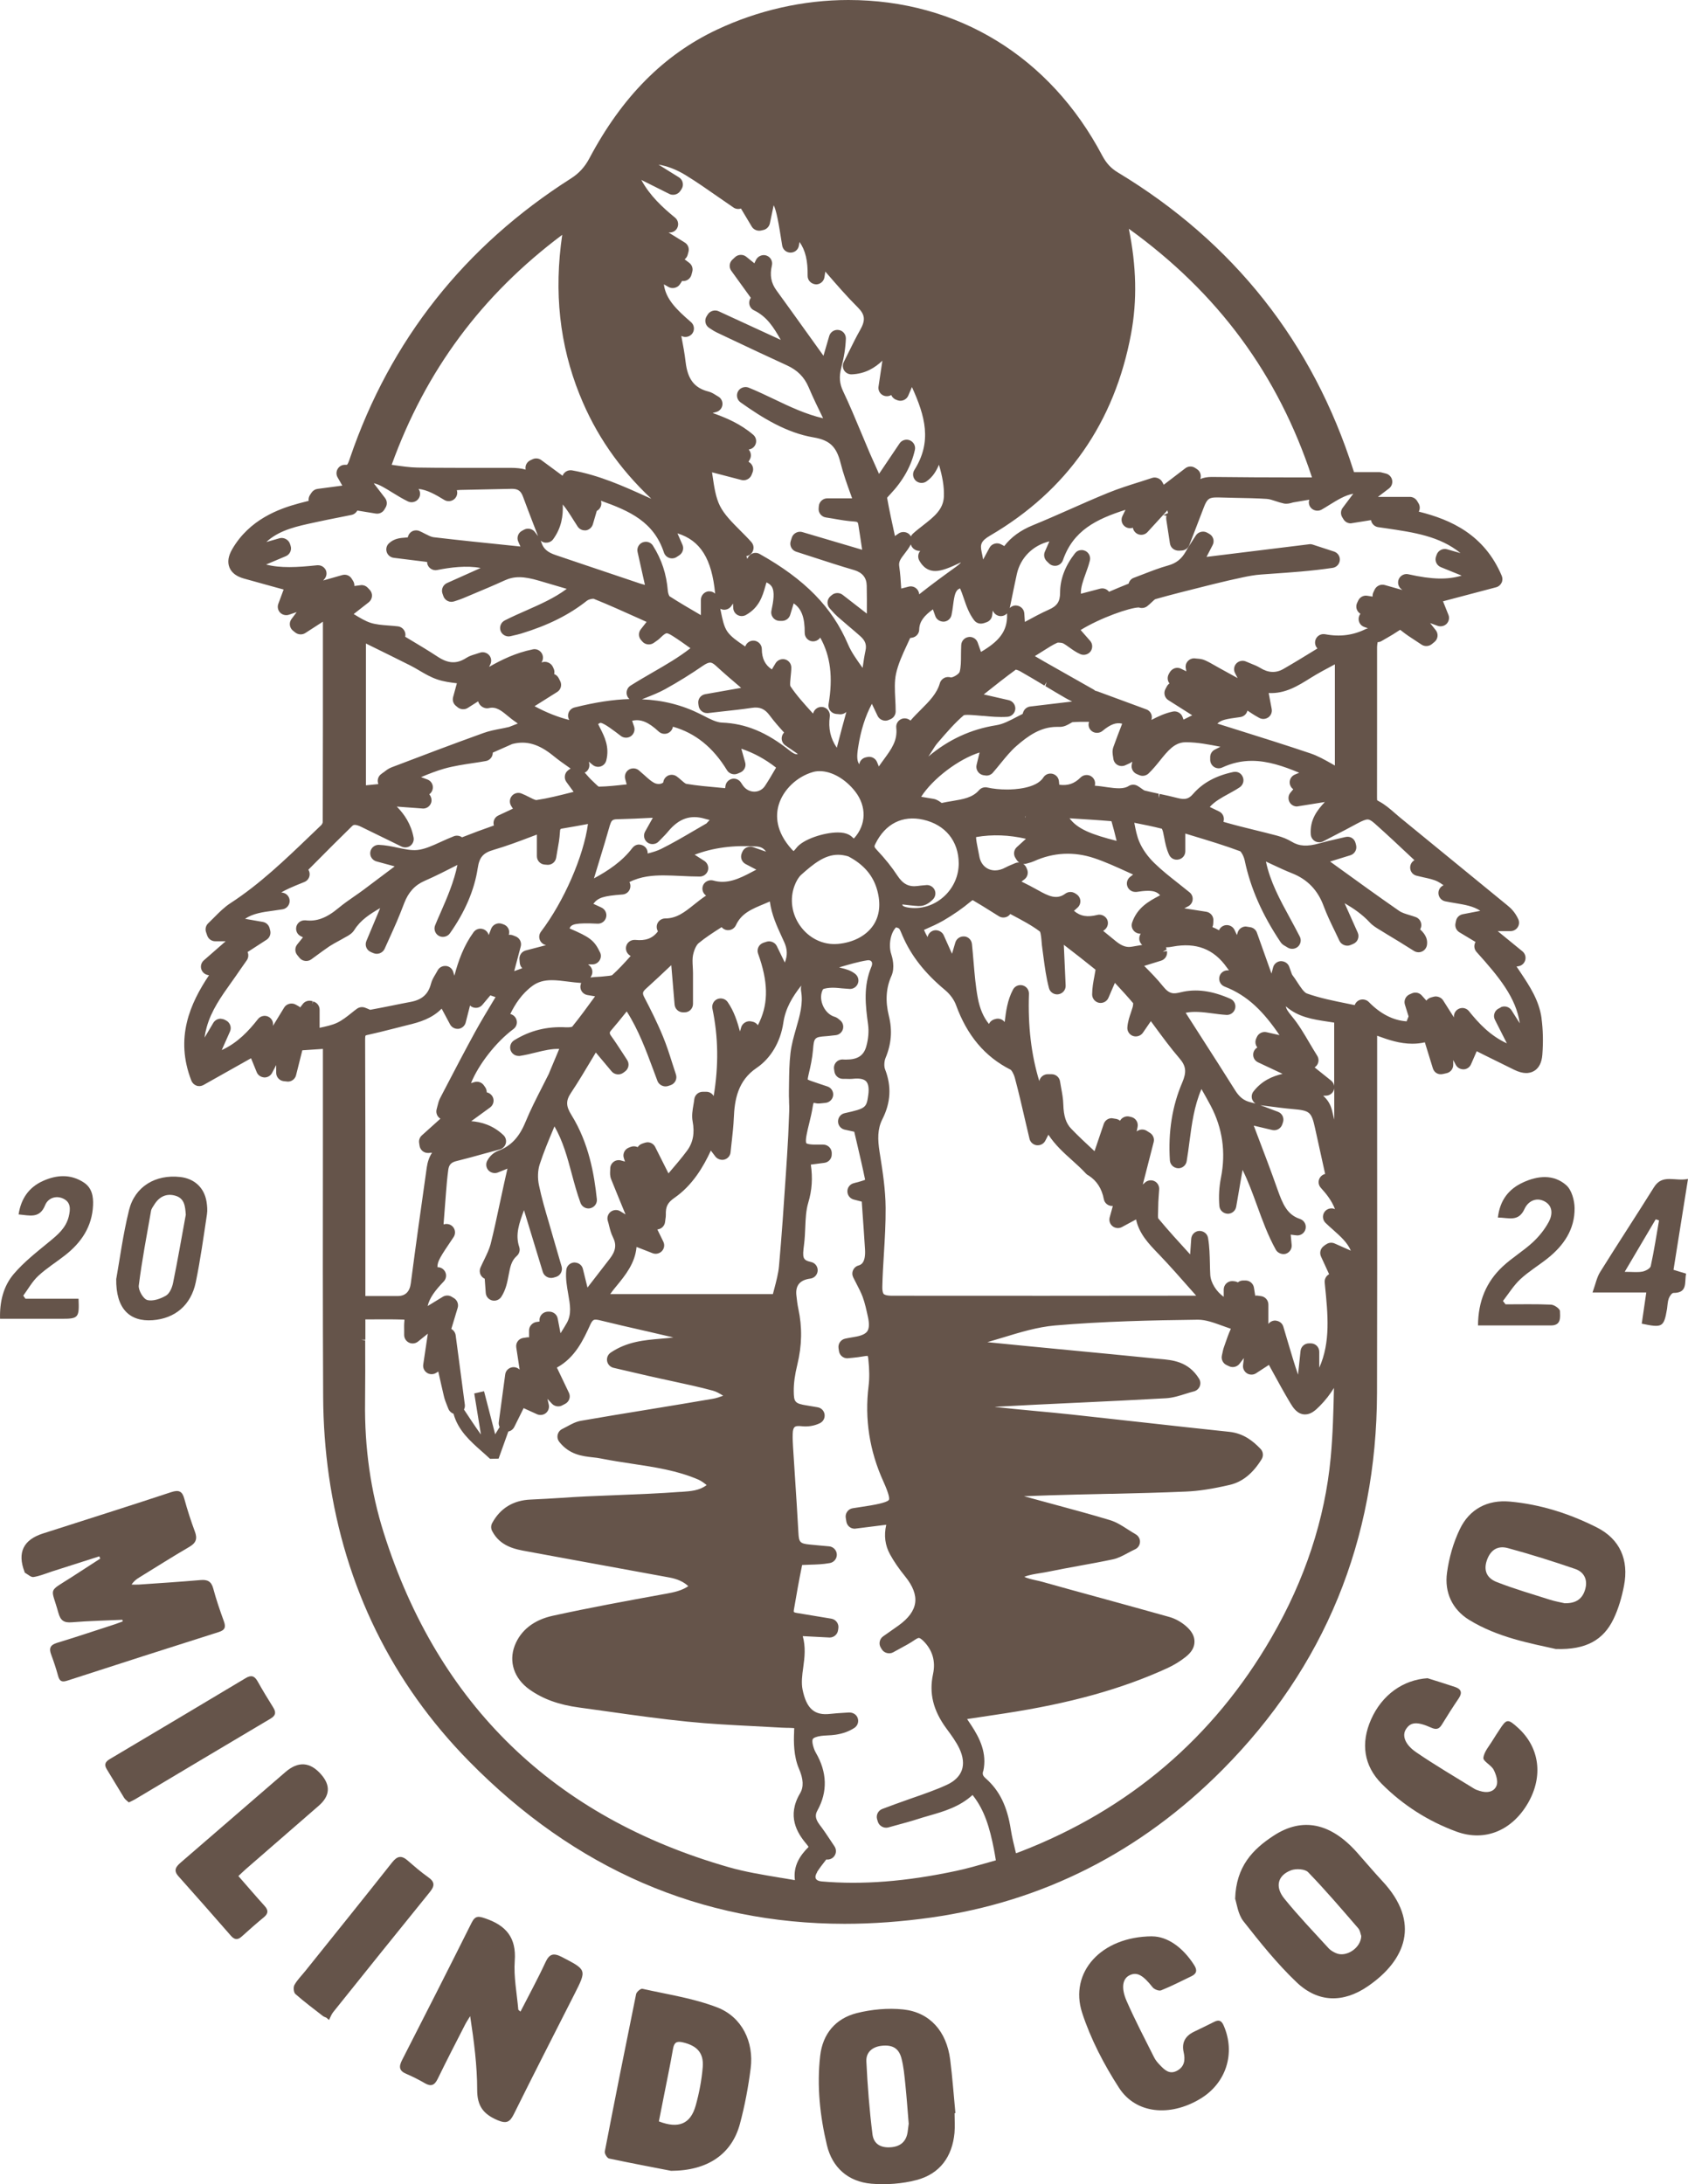 <svg width="143" height="185" viewBox="0 0 143 185" fill="none" xmlns="http://www.w3.org/2000/svg">
<g clip-path="url(#clip0_9_451)">
<path d="M10.38 137.195C8.955 137.262 7.53 137.288 6.11 137.407C5.426 137.464 5.13 137.278 4.944 136.601C4.337 134.385 3.995 134.912 6.068 133.584C6.877 133.062 7.685 132.541 8.493 132.014C8.468 131.952 8.436 131.885 8.411 131.823C7.084 132.246 5.763 132.67 4.436 133.093C3.907 133.264 3.389 133.486 2.845 133.574C2.622 133.61 2.358 133.346 2.109 133.212C2.088 133.202 2.088 133.16 2.078 133.135C1.453 131.502 1.974 130.419 3.643 129.885C7.26 128.723 10.888 127.581 14.494 126.388C15.158 126.171 15.443 126.3 15.619 126.961C15.873 127.896 16.173 128.821 16.51 129.725C16.733 130.324 16.614 130.686 16.044 131.017C14.608 131.854 13.204 132.747 11.784 133.62C11.556 133.76 11.338 133.92 11.147 134.214C11.344 134.214 11.546 134.225 11.743 134.214C13.489 134.096 15.235 133.982 16.977 133.832C17.567 133.78 17.899 133.93 18.065 134.545C18.314 135.48 18.63 136.399 18.961 137.309C19.143 137.805 19.075 138.063 18.536 138.233C14.256 139.592 9.976 140.961 5.7 142.351C5.244 142.5 5.047 142.407 4.923 141.953C4.757 141.338 4.555 140.734 4.332 140.134C4.135 139.607 4.26 139.329 4.819 139.153C6.436 138.662 8.043 138.125 9.649 137.603C9.903 137.52 10.147 137.422 10.395 137.335C10.385 137.283 10.375 137.231 10.364 137.185L10.38 137.195Z" fill="#65544A"/>
<path d="M56.853 183.869C55.449 183.595 53.516 183.233 51.593 182.825C51.432 182.789 51.204 182.412 51.235 182.236C52.096 177.783 52.982 173.341 53.889 168.898C53.925 168.712 54.277 168.418 54.417 168.449C56.547 168.929 58.744 169.249 60.765 170.029C62.859 170.84 63.875 172.953 63.595 175.18C63.393 176.766 63.097 178.352 62.683 179.891C62.004 182.417 59.998 183.858 56.853 183.869ZM55.822 179.684C57.485 180.325 58.501 179.901 58.936 178.341C59.231 177.282 59.444 176.182 59.532 175.087C59.63 173.873 59.045 173.273 57.853 172.989C57.314 172.86 57.107 173.005 57.014 173.542C56.785 174.875 56.5 176.203 56.241 177.535C56.101 178.259 55.956 178.982 55.816 179.689L55.822 179.684Z" fill="#65544A"/>
<path d="M44.094 170.381C44.815 168.97 45.556 167.617 46.204 166.217C46.54 165.488 46.888 165.39 47.598 165.757C49.707 166.852 49.717 166.826 48.66 168.913C46.945 172.297 45.214 175.67 43.53 179.07C43.188 179.757 42.897 179.896 42.141 179.576C40.954 179.07 40.425 178.382 40.425 177.029C40.425 174.968 40.156 172.901 39.83 170.768C39.69 171.006 39.529 171.233 39.405 171.476C38.622 173.005 37.834 174.529 37.083 176.073C36.819 176.621 36.523 176.76 35.984 176.445C35.482 176.151 34.958 175.887 34.425 175.66C33.798 175.397 33.777 175.045 34.062 174.487C36.041 170.618 38.011 166.744 39.954 162.854C40.26 162.244 40.545 162.291 41.12 162.492C42.871 163.091 43.752 164.114 43.607 166.083C43.509 167.446 43.789 168.836 43.908 170.215C43.908 170.236 43.944 170.251 44.089 170.381H44.094Z" fill="#65544A"/>
<path d="M131.817 139.675C129.646 139.189 126.878 138.693 124.458 137.205C123.018 136.317 122.36 134.865 122.583 133.217C122.754 131.957 123.116 130.665 123.671 129.519C124.484 127.819 126.013 127.013 127.905 127.184C130.496 127.416 132.962 128.206 135.268 129.369C137.248 130.366 137.999 132.133 137.579 134.307C137.393 135.273 137.113 136.25 136.688 137.133C135.843 138.889 134.377 139.757 131.822 139.67L131.817 139.675ZM132.568 135.795C133.553 135.811 134.087 135.392 134.304 134.566C134.517 133.76 134.164 133.14 133.449 132.892C131.568 132.246 129.666 131.647 127.744 131.125C126.837 130.877 126.241 131.321 125.951 132.189C125.687 132.985 125.915 133.656 126.806 134.003C128.272 134.576 129.791 135.015 131.299 135.496C131.77 135.645 132.268 135.728 132.574 135.8L132.568 135.795Z" fill="#65544A"/>
<path d="M104.637 160.824C104.715 158.086 106.129 156.634 107.897 155.482C110.337 153.886 112.731 154.402 114.955 156.898C115.675 157.703 116.364 158.53 117.1 159.32C120.406 162.854 119.064 166.057 115.872 168.242C113.804 169.657 111.674 169.637 109.855 167.911C108.202 166.341 106.756 164.533 105.342 162.735C104.865 162.125 104.772 161.216 104.637 160.829V160.824ZM115.317 163.97C115.26 163.825 115.229 163.515 115.058 163.319C113.669 161.712 112.291 160.095 110.814 158.571C110.55 158.298 109.793 158.256 109.379 158.411C108.239 158.84 107.985 159.806 108.803 160.813C109.985 162.275 111.291 163.634 112.56 165.024C112.721 165.199 112.954 165.333 113.182 165.432C114.027 165.814 115.297 165.008 115.322 163.965L115.317 163.97Z" fill="#65544A"/>
<path d="M80.867 178.987C80.867 179.54 80.908 180.098 80.862 180.645C80.675 182.67 79.618 184.127 77.659 184.644C76.431 184.969 75.078 185.067 73.809 184.959C71.86 184.788 70.508 183.605 70.052 181.694C69.461 179.214 69.191 176.678 69.482 174.126C69.694 172.266 70.787 170.964 72.581 170.51C73.84 170.195 75.218 170.065 76.508 170.2C78.773 170.437 80.188 172.054 80.494 174.441C80.685 175.949 80.794 177.468 80.939 178.982C80.918 178.982 80.893 178.982 80.872 178.982L80.867 178.987ZM76.98 179.86C76.887 178.729 76.809 177.628 76.695 176.528C76.617 175.789 76.555 175.04 76.363 174.322C76.135 173.475 75.597 173.191 74.726 173.274C73.912 173.351 73.358 173.821 73.394 174.596C73.493 176.657 73.653 178.723 73.912 180.774C74.021 181.632 74.653 181.947 75.508 181.87C76.306 181.797 76.778 181.368 76.892 180.573C76.928 180.325 76.954 180.082 76.985 179.86H76.98Z" fill="#65544A"/>
<path d="M120.935 142.144C121.717 142.392 122.505 142.63 123.282 142.893C123.79 143.069 123.894 143.379 123.578 143.849C123.08 144.582 122.603 145.331 122.142 146.085C121.909 146.463 121.665 146.519 121.246 146.333C120.033 145.791 119.489 145.848 119.095 146.483C118.774 147.005 119.007 147.754 119.971 148.415C121.567 149.51 123.241 150.482 124.889 151.504C125.029 151.592 125.194 151.639 125.35 151.69C125.941 151.882 126.562 151.809 126.785 151.236C126.925 150.869 126.739 150.296 126.536 149.898C126.334 149.505 125.63 149.18 125.666 148.885C125.728 148.358 126.174 147.873 126.469 147.377C126.64 147.093 126.827 146.819 127.008 146.54C127.63 145.569 127.734 145.559 128.609 146.354C130.428 148.012 130.75 150.445 129.454 152.703C128.117 155.022 125.821 156.03 123.381 155.136C120.997 154.263 118.841 152.889 117.053 151.091C115.53 149.557 115.26 147.646 116.152 145.636C117.084 143.534 118.883 142.278 120.94 142.144H120.935Z" fill="#65544A"/>
<path d="M97.605 164.011C98.874 164.011 100.201 164.92 101.175 166.46C101.445 166.888 101.372 167.178 100.927 167.389C100.077 167.798 99.237 168.232 98.361 168.583C98.18 168.655 97.786 168.5 97.646 168.325C96.828 167.291 96.325 167.002 95.698 167.302C95.112 167.581 94.946 168.345 95.439 169.477C96.149 171.099 96.973 172.669 97.766 174.25C97.885 174.493 98.071 174.715 98.263 174.911C98.652 175.319 99.066 175.732 99.704 175.397C100.357 175.05 100.419 174.467 100.274 173.821C100.097 173.039 100.384 172.464 101.134 172.096C101.709 171.817 102.284 171.543 102.854 171.254C103.269 171.042 103.487 171.145 103.673 171.584C104.684 173.929 103.87 176.466 101.657 177.783C99.113 179.302 96.232 179.049 94.801 176.843C93.521 174.864 92.397 172.705 91.671 170.474C90.573 167.085 93.247 164.027 97.61 164.006L97.605 164.011Z" fill="#65544A"/>
<path d="M20.195 158.902C20.988 159.806 21.687 160.627 22.407 161.423C22.739 161.785 22.749 162.063 22.356 162.389C21.713 162.916 21.091 163.469 20.474 164.027C20.127 164.342 19.858 164.295 19.562 163.959C18.085 162.27 16.609 160.586 15.111 158.912C14.66 158.406 14.924 158.091 15.318 157.75C18.277 155.198 21.231 152.646 24.185 150.089C25.263 149.159 26.268 149.226 27.201 150.29C28.023 151.227 27.959 152.111 27.009 152.941C24.962 154.723 22.91 156.5 20.863 158.282C20.656 158.463 20.464 158.649 20.189 158.907L20.195 158.902Z" fill="#65544A"/>
<path d="M27.646 170.897C27.548 170.851 27.439 170.82 27.356 170.758C26.569 170.143 25.765 169.549 25.019 168.888C24.874 168.758 24.838 168.314 24.942 168.128C25.18 167.699 25.543 167.343 25.854 166.956C28.315 163.887 30.787 160.824 33.228 157.735C33.658 157.192 34.02 157.14 34.528 157.58C35.093 158.07 35.658 158.566 36.27 158.995C36.845 159.398 36.84 159.734 36.41 160.261C33.668 163.639 30.948 167.033 28.227 170.427C28.072 170.618 27.988 170.871 27.875 171.093L27.646 170.897Z" fill="#65544A"/>
<path d="M10.908 152.662C10.779 152.538 10.613 152.429 10.52 152.285C10.022 151.484 9.551 150.668 9.053 149.867C8.799 149.464 8.918 149.221 9.302 148.994C13.142 146.716 16.982 144.427 20.817 142.134C21.283 141.855 21.563 141.948 21.822 142.407C22.242 143.156 22.687 143.89 23.143 144.618C23.402 145.032 23.366 145.3 22.926 145.564C19.081 147.842 15.246 150.13 11.411 152.419C11.271 152.502 11.116 152.564 10.908 152.667V152.662Z" fill="#65544A"/>
<path d="M9.851 108.313C10.131 106.758 10.411 104.604 10.929 102.501C11.427 100.486 13.183 99.458 15.267 99.691C16.463 99.825 17.298 100.59 17.495 101.773C17.552 102.129 17.588 102.511 17.531 102.863C17.241 104.784 16.977 106.711 16.583 108.612C16.178 110.555 14.816 111.681 12.934 111.82C10.986 111.965 9.805 110.854 9.846 108.313H9.851ZM15.738 102.868C15.686 102.181 15.64 101.504 14.857 101.277C14.09 101.055 13.479 101.365 13.064 102.041C12.96 102.212 12.826 102.377 12.795 102.563C12.427 104.666 12.023 106.763 11.758 108.876C11.706 109.274 12.131 110.012 12.473 110.11C12.94 110.24 13.598 110.012 14.064 109.738C14.37 109.558 14.582 109.057 14.66 108.669C15.054 106.742 15.386 104.805 15.743 102.868H15.738Z" fill="#65544A"/>
<path d="M1.575 102.858C1.783 101.52 2.446 100.569 3.627 100.032C4.788 99.505 5.985 99.422 7.105 100.161C7.794 100.616 7.918 101.344 7.882 102.103C7.799 103.896 6.892 105.239 5.524 106.313C4.768 106.908 3.944 107.414 3.244 108.065C2.736 108.535 2.389 109.175 1.969 109.744C2.031 109.831 2.094 109.919 2.156 110.002H6.654C6.726 111.624 6.643 111.707 5.182 111.701C3.488 111.696 1.798 111.701 0.005 111.701C-0.036 110.26 0.285 108.938 1.166 107.905C2.031 106.887 3.109 106.05 4.151 105.192C4.882 104.593 5.586 104.015 5.825 103.038C5.975 102.413 6.011 101.819 5.338 101.514C4.695 101.225 4.047 101.514 3.824 102.077C3.358 103.245 2.508 102.94 1.581 102.863L1.575 102.858Z" fill="#65544A"/>
<path d="M139.082 112.11C139.207 111.252 139.326 110.446 139.466 109.475H134.911C135.17 108.752 135.274 108.199 135.548 107.755C137.051 105.342 138.611 102.971 140.114 100.564C140.834 99.407 141.87 100.083 143 99.856C142.575 102.522 142.176 105.007 141.772 107.553C142.135 107.662 142.461 107.765 142.839 107.879C142.684 108.587 143.01 109.516 141.767 109.511C141.632 109.511 141.435 109.795 141.368 109.986C141.269 110.26 141.269 110.57 141.223 110.865C140.958 112.409 140.839 112.487 139.082 112.115V112.11ZM140.544 103.369C140.45 103.338 140.357 103.307 140.264 103.276C139.424 104.697 138.585 106.117 137.637 107.724C138.305 107.724 138.735 107.781 139.145 107.703C139.409 107.651 139.803 107.44 139.844 107.238C140.124 105.957 140.321 104.66 140.544 103.374V103.369Z" fill="#65544A"/>
<path d="M125.21 112.265C125.225 110.209 125.909 108.576 127.293 107.28C128.086 106.536 129.039 105.967 129.837 105.234C130.382 104.733 130.869 104.123 131.216 103.472C131.532 102.873 131.568 102.124 130.822 101.742C130.097 101.375 129.428 101.783 129.153 102.393C128.635 103.529 127.801 103.131 126.894 103.126C127.07 101.633 127.832 100.693 129.039 100.146C130.273 99.577 131.615 99.443 132.688 100.388C133.144 100.791 133.382 101.659 133.392 102.315C133.418 104.128 132.465 105.508 131.081 106.603C130.33 107.197 129.495 107.698 128.796 108.349C128.226 108.881 127.806 109.573 127.324 110.193C127.397 110.286 127.469 110.379 127.542 110.477C128.827 110.477 130.112 110.446 131.392 110.503C131.667 110.513 132.149 110.849 132.154 111.051C132.169 111.552 132.278 112.265 131.397 112.265C129.381 112.265 127.371 112.265 125.22 112.265H125.21Z" fill="#65544A"/>
<path d="M130.594 86.244C130.382 84.71 129.568 83.501 128.786 82.328L128.475 81.864L128.614 81.843C128.9 81.807 129.133 81.605 129.21 81.326C129.288 81.052 129.195 80.758 128.972 80.577L126.878 78.867H127.967C128.21 78.867 128.438 78.743 128.573 78.537C128.708 78.33 128.723 78.072 128.62 77.85C128.345 77.261 128.008 76.935 127.708 76.692C124.676 74.208 121.645 71.728 118.608 69.248C118.468 69.135 118.338 69.016 118.173 68.876C117.758 68.515 117.328 68.138 116.804 67.864C116.696 67.807 116.675 67.781 116.67 67.781C116.665 67.766 116.654 67.714 116.654 67.559C116.659 65.167 116.659 62.776 116.659 60.384V54.8C116.659 54.67 116.685 54.536 116.706 54.391C116.83 54.391 116.95 54.355 117.053 54.288C117.172 54.216 117.292 54.149 117.411 54.081L117.494 54.035C117.825 53.844 118.167 53.642 118.494 53.42C118.566 53.374 118.603 53.353 118.608 53.348C118.623 53.353 118.665 53.379 118.722 53.425C119.116 53.746 119.535 54.014 119.94 54.278C120.105 54.386 120.271 54.49 120.432 54.603C120.686 54.774 121.049 54.758 121.292 54.562L121.525 54.371C121.826 54.123 121.873 53.678 121.629 53.374L121.152 52.775L121.79 53.007C122.049 53.1 122.36 53.033 122.551 52.837C122.748 52.635 122.811 52.33 122.702 52.072L122.246 50.93L126.744 49.742C126.946 49.691 127.112 49.551 127.205 49.365C127.298 49.179 127.303 48.962 127.221 48.771C125.744 45.279 122.914 44.013 120.194 43.336C120.302 43.125 120.308 42.866 120.178 42.644L120.059 42.443C119.929 42.226 119.691 42.086 119.437 42.086H116.732L117.67 41.373C117.888 41.208 117.991 40.924 117.934 40.655C117.877 40.387 117.665 40.17 117.4 40.108L117.172 40.051C117.058 40.02 116.95 39.989 116.81 39.989H114.706C114.69 39.943 114.675 39.896 114.659 39.849C111.218 29.006 104.497 20.514 94.687 14.599C94.117 14.253 93.723 13.829 93.376 13.178C88.951 4.794 81.105 0 71.871 0C68.062 0 64.206 0.873 60.719 2.521C56.221 4.644 52.686 8.214 49.924 13.421C49.536 14.149 49.043 14.687 48.37 15.115C39.358 20.849 33.062 28.81 29.657 38.775L29.636 38.842C29.528 39.157 29.45 39.338 29.388 39.369C29.367 39.369 29.341 39.369 29.32 39.369H29.227C28.989 39.364 28.766 39.477 28.631 39.679C28.476 39.906 28.465 40.196 28.6 40.433L28.999 41.131L26.9 41.41C26.698 41.435 26.517 41.549 26.398 41.719L26.263 41.921C26.164 42.071 26.123 42.252 26.149 42.422C26.019 42.453 25.89 42.489 25.75 42.525L25.346 42.629C23.61 43.094 21.133 44.003 19.676 46.508C19.334 47.097 19.257 47.609 19.438 48.063C19.619 48.513 20.024 48.823 20.661 49.003C21.537 49.251 22.418 49.494 23.309 49.737L24.029 49.933L23.579 51.142C23.48 51.4 23.542 51.695 23.734 51.891C23.926 52.087 24.226 52.155 24.48 52.067L25.133 51.845L24.693 52.434C24.459 52.743 24.522 53.188 24.827 53.425L25.029 53.586C25.268 53.766 25.61 53.782 25.859 53.622L27.356 52.656C27.356 58.219 27.361 63.974 27.341 69.631C27.341 69.682 27.279 69.827 27.216 69.884L26.258 70.803C24.164 72.813 21.998 74.89 19.526 76.496C19.008 76.832 18.583 77.261 18.127 77.721C17.966 77.881 17.806 78.041 17.645 78.196C17.438 78.387 17.365 78.681 17.453 78.945L17.552 79.234C17.65 79.528 17.925 79.725 18.231 79.725H19.117L17.267 81.342C17.059 81.522 16.971 81.812 17.049 82.075C17.122 82.339 17.35 82.54 17.619 82.587L17.707 82.602C16.101 84.999 14.8 87.918 16.215 91.539C16.293 91.73 16.448 91.88 16.64 91.952C16.831 92.025 17.049 92.004 17.236 91.901L21.267 89.633L21.749 90.816C21.853 91.074 22.102 91.245 22.413 91.26C22.682 91.26 22.926 91.11 23.05 90.873L23.397 90.212V90.862C23.397 91.229 23.672 91.534 24.035 91.575L24.387 91.612C24.713 91.612 25.004 91.389 25.081 91.069L25.61 88.961L27.356 88.843V96.896C27.346 103.891 27.341 111.128 27.377 118.288C27.387 120.582 27.553 122.844 27.864 125.019C29.212 134.395 33.197 142.516 39.71 149.154C48.691 158.308 59.402 162.947 71.56 162.947C73.938 162.947 76.4 162.766 78.887 162.415C88.344 161.072 96.641 156.862 103.554 149.908C112.213 141.199 116.618 130.464 116.654 117.994C116.675 110.994 116.67 103.88 116.665 96.999V87.727C117.644 88.088 118.598 88.403 119.644 88.403C120.012 88.403 120.359 88.367 120.707 88.285L121.385 90.485C121.494 90.837 121.821 91.059 122.23 90.971L122.551 90.899C122.878 90.826 123.111 90.532 123.111 90.201V89.788L123.329 90.196C123.453 90.428 123.697 90.573 123.992 90.573C124.267 90.563 124.51 90.397 124.619 90.144L125.101 89.039L125.79 89.385C126.63 89.803 127.454 90.212 128.283 90.615C128.666 90.8 128.998 90.888 129.299 90.888C129.599 90.888 130.553 90.775 130.661 89.333C130.744 88.238 130.718 87.195 130.589 86.239L130.594 86.244ZM127.132 85.335L126.967 85.418C126.796 85.5 126.661 85.655 126.604 85.831C126.542 86.012 126.557 86.213 126.645 86.378L127.656 88.373C126.246 87.722 125.277 86.683 124.443 85.645C124.303 85.474 124.101 85.376 123.883 85.376C123.785 85.376 123.692 85.397 123.609 85.433C123.313 85.557 123.137 85.862 123.173 86.177L122.256 84.731C122.09 84.467 121.733 84.348 121.463 84.421L121.235 84.483C121.069 84.529 120.935 84.622 120.836 84.751L120.442 84.312C120.24 84.085 119.903 84.007 119.613 84.136L119.411 84.224C119.079 84.374 118.908 84.746 119.017 85.092L119.328 86.089L119.162 86.508C118.022 86.43 116.944 85.877 115.955 84.865C115.737 84.643 115.364 84.591 115.1 84.736C114.939 84.823 114.82 84.968 114.763 85.133L114.213 85.02C112.98 84.772 111.814 84.539 110.71 84.147C110.467 84.059 110.161 83.589 109.907 83.201C109.767 82.984 109.622 82.762 109.472 82.571C109.451 82.54 109.404 82.411 109.363 82.292C109.322 82.168 109.27 82.024 109.208 81.858C109.099 81.59 108.834 81.409 108.498 81.409C108.187 81.43 107.922 81.647 107.85 81.946L107.715 82.463L106.482 79.002C106.399 78.759 106.186 78.583 105.938 78.537L105.539 78.475C105.223 78.475 104.937 78.686 104.849 78.991L104.787 79.198L104.585 78.769C104.466 78.516 104.212 78.356 103.932 78.356L103.803 78.366C103.559 78.413 103.357 78.578 103.269 78.795C103.093 78.692 102.906 78.604 102.709 78.526C102.745 78.444 102.771 78.356 102.777 78.263L102.792 77.968C102.813 77.602 102.549 77.281 102.186 77.225L100.331 76.935L100.657 76.765C100.87 76.651 101.015 76.445 101.035 76.207C101.061 75.969 100.963 75.732 100.776 75.582C100.465 75.329 100.16 75.086 99.812 74.812C99.092 74.244 98.408 73.707 97.797 73.107C97.237 72.565 96.781 71.924 96.517 71.299C96.314 70.829 96.206 70.282 96.092 69.688C96.91 69.848 97.683 70.003 98.429 70.194C98.46 70.256 98.501 70.359 98.527 70.468C98.564 70.623 98.595 70.783 98.626 70.943C98.714 71.413 98.807 71.898 99.045 72.405C99.185 72.699 99.491 72.875 99.854 72.797C100.186 72.725 100.414 72.436 100.414 72.1V70.602L101.056 70.798C102.46 71.222 103.787 71.625 105.072 72.105C105.14 72.157 105.362 72.477 105.451 72.906C105.938 75.225 106.933 77.483 108.487 79.802C108.601 79.973 108.741 80.055 108.871 80.128C108.923 80.159 108.99 80.195 109.083 80.257C109.353 80.427 109.715 80.396 109.954 80.185C110.192 79.968 110.26 79.616 110.114 79.332C109.855 78.821 109.581 78.32 109.285 77.772C108.42 76.186 107.601 74.678 107.244 72.973C107.435 73.061 107.632 73.154 107.839 73.252C108.363 73.495 108.897 73.748 109.451 73.965C110.757 74.481 111.638 75.391 112.135 76.749C112.4 77.457 112.726 78.139 113.053 78.811L113.089 78.883C113.218 79.151 113.348 79.415 113.472 79.689C113.633 80.03 114.074 80.195 114.41 80.045L114.654 79.942C114.83 79.864 114.97 79.72 115.032 79.549C115.1 79.374 115.1 79.172 115.022 78.996L113.908 76.501C114.69 76.956 115.421 77.462 116.038 78.129C116.286 78.397 116.582 78.573 116.841 78.733L117.012 78.836C117.323 79.033 117.644 79.224 117.96 79.415L118.556 79.776C118.784 79.916 119.012 80.061 119.25 80.21L119.789 80.546C119.991 80.675 120.256 80.691 120.468 80.593C120.686 80.495 120.841 80.293 120.883 80.055C120.992 79.389 120.562 78.96 120.308 78.718C120.401 78.562 120.432 78.382 120.391 78.201C120.339 77.958 120.168 77.767 119.94 77.679C119.774 77.617 119.598 77.566 119.416 77.509C119.09 77.41 118.758 77.312 118.53 77.152C116.794 75.949 115.136 74.75 113.379 73.479L112.68 72.973L114.4 72.441C114.763 72.327 114.975 71.95 114.882 71.583L114.84 71.418C114.747 71.046 114.41 70.798 113.975 70.896C113.752 70.948 113.529 71 113.286 71.056C112.783 71.17 112.27 71.289 111.762 71.434C110.741 71.723 110.057 71.682 109.41 71.284C109.068 71.077 108.658 70.907 108.156 70.772C107.565 70.617 106.969 70.468 106.337 70.313C105.445 70.096 104.528 69.868 103.647 69.61C103.647 69.61 103.647 69.6 103.647 69.594C103.756 69.254 103.601 68.882 103.279 68.732L102.486 68.35C102.901 67.885 103.471 67.57 104.077 67.239C104.393 67.068 104.715 66.888 105.02 66.686C105.305 66.495 105.419 66.128 105.285 65.813C105.155 65.503 104.865 65.317 104.476 65.389C102.994 65.705 101.885 66.314 101.077 67.244C100.699 67.683 100.382 67.755 99.745 67.59C99.242 67.461 98.734 67.347 98.237 67.244L98.159 67.595V67.229C97.755 67.141 97.346 67.053 96.952 66.955C96.916 66.939 96.812 66.867 96.719 66.8C96.62 66.728 96.511 66.65 96.382 66.573C96.149 66.428 95.843 66.428 95.61 66.578C95.206 66.841 94.584 66.79 93.786 66.676C93.449 66.624 93.107 66.573 92.749 66.552L92.76 66.49C92.817 66.18 92.671 65.875 92.392 65.725C92.122 65.581 91.765 65.632 91.547 65.849C91.013 66.381 90.474 66.562 89.738 66.469L89.707 66.17C89.681 65.865 89.459 65.612 89.153 65.539C88.842 65.472 88.546 65.601 88.386 65.855C87.785 66.8 85.888 66.872 85.318 66.872C84.717 66.872 84.106 66.81 83.644 66.702C83.38 66.64 83.111 66.733 82.939 66.929C82.39 67.564 81.592 67.694 80.659 67.849C80.369 67.895 80.069 67.947 79.773 68.014C79.773 68.014 79.768 68.009 79.763 68.004C79.597 67.879 79.385 67.725 79.105 67.668L78.037 67.487C79.027 65.942 81.219 64.289 82.986 63.736L82.732 64.785C82.686 64.976 82.722 65.178 82.831 65.343C82.939 65.508 83.111 65.622 83.302 65.658L83.572 65.694C83.779 65.694 83.976 65.606 84.111 65.446C84.328 65.198 84.536 64.94 84.748 64.682C85.199 64.129 85.624 63.607 86.116 63.178C87.075 62.342 88.153 61.567 89.521 61.567C89.588 61.567 89.656 61.567 89.702 61.567H89.785C90.148 61.567 90.438 61.401 90.65 61.278C90.713 61.241 90.822 61.179 90.842 61.169C91.231 61.138 91.713 61.133 92.252 61.138V61.159C92.153 61.464 92.272 61.784 92.537 61.959C92.796 62.125 93.153 62.109 93.392 61.913C94.071 61.35 94.563 61.164 95.066 61.298L95.04 61.365C94.796 61.996 94.542 62.641 94.314 63.292C94.21 63.592 94.257 63.886 94.293 64.088C94.304 64.134 94.309 64.186 94.314 64.227C94.335 64.47 94.47 64.682 94.677 64.796C94.884 64.909 95.148 64.914 95.356 64.806C95.397 64.785 95.439 64.77 95.485 64.749C95.615 64.692 95.77 64.625 95.921 64.516L95.874 64.78C95.817 65.105 95.998 65.436 96.304 65.565L96.527 65.658C96.781 65.767 97.087 65.71 97.294 65.519C97.646 65.183 97.957 64.806 98.263 64.424C98.926 63.597 99.501 62.884 100.414 62.869H100.502C101.429 62.869 102.414 63.06 103.388 63.251L102.911 63.494C102.668 63.618 102.517 63.866 102.523 64.139V64.367C102.528 64.609 102.652 64.832 102.859 64.966C103.062 65.095 103.331 65.111 103.544 65.007C104.362 64.63 105.181 64.444 106.046 64.444C107.404 64.444 108.726 64.894 110.063 65.451L109.695 65.606C109.404 65.731 109.228 66.02 109.259 66.335C109.28 66.547 109.394 66.733 109.56 66.852L109.322 67.136C109.13 67.363 109.104 67.688 109.249 67.947C109.373 68.169 109.617 68.308 109.871 68.308L112.234 67.931C111.586 68.623 110.954 69.434 111.042 70.679C111.063 70.922 111.197 71.134 111.41 71.253C111.617 71.366 111.882 71.372 112.094 71.263L112.98 70.803C113.643 70.462 114.333 70.106 115.001 69.739C115.416 69.517 115.685 69.409 115.861 69.409C115.96 69.409 116.115 69.445 116.437 69.729C117.447 70.628 118.432 71.547 119.473 72.529L119.826 72.859C119.613 72.978 119.473 73.2 119.463 73.459C119.453 73.794 119.67 74.089 119.997 74.171C120.199 74.223 120.401 74.27 120.613 74.316C121.023 74.404 121.448 74.497 121.784 74.662C121.95 74.745 122.116 74.853 122.292 74.983C122.033 75.091 121.857 75.349 121.857 75.639C121.857 75.974 122.095 76.269 122.427 76.341C122.702 76.398 122.982 76.445 123.261 76.491C124.085 76.63 124.821 76.749 125.407 77.147L123.914 77.436C123.629 77.493 123.406 77.71 123.349 77.989L123.303 78.201C123.241 78.501 123.37 78.805 123.635 78.965L125.003 79.787C124.977 79.828 124.956 79.87 124.94 79.916C124.857 80.164 124.909 80.433 125.085 80.629C126.998 82.752 128.438 84.508 128.749 86.678L128.055 85.578C127.863 85.273 127.454 85.159 127.127 85.319L127.132 85.335ZM112.306 105.415L112.115 105.564C111.856 105.771 111.773 106.122 111.907 106.422L112.597 107.925C112.566 107.941 112.54 107.961 112.509 107.982C112.306 108.132 112.198 108.38 112.224 108.628L112.244 108.86C112.493 111.33 112.731 113.68 111.762 115.845V114.496C111.762 114.109 111.457 113.794 111.068 113.783H110.892C110.524 113.783 110.218 114.052 110.177 114.419L109.964 116.433C109.658 115.545 109.389 114.636 109.094 113.639C108.969 113.22 108.845 112.792 108.715 112.358C108.627 112.079 108.384 111.877 108.026 111.851C107.798 111.851 107.586 111.96 107.451 112.141V110.493C107.451 110.141 107.197 109.842 106.85 109.785L106.482 109.733C106.43 109.733 106.383 109.738 106.337 109.749L106.228 109.062C106.171 108.716 105.875 108.463 105.523 108.457H105.321C105.15 108.457 104.989 108.514 104.865 108.617C104.766 108.561 104.647 108.53 104.518 108.519L104.383 108.509C104.202 108.509 104.031 108.576 103.896 108.7C103.751 108.834 103.668 109.026 103.668 109.227V109.842C103.041 109.398 102.564 108.643 102.528 107.972C102.512 107.657 102.502 107.342 102.497 107.016C102.481 106.319 102.466 105.595 102.341 104.857C102.284 104.511 101.989 104.258 101.6 104.258C101.237 104.273 100.942 104.562 100.916 104.924L100.823 106.246L100.771 106.19C99.875 105.208 98.947 104.196 98.118 103.193C98.087 103.106 98.102 102.78 98.108 102.635C98.113 102.496 98.118 102.362 98.118 102.238C98.118 101.959 98.133 101.675 98.159 101.323C98.175 101.142 98.185 100.946 98.201 100.729C98.216 100.44 98.056 100.166 97.797 100.042C97.543 99.918 97.216 99.965 96.999 100.161L96.812 100.331L97.734 96.736C97.812 96.436 97.683 96.121 97.423 95.956L97.144 95.78C96.885 95.615 96.527 95.641 96.294 95.837L96.371 95.45C96.449 95.073 96.216 94.706 95.843 94.613L95.687 94.577C95.371 94.494 95.034 94.654 94.884 94.928C94.796 94.85 94.687 94.799 94.563 94.773L94.185 94.711C93.874 94.711 93.604 94.907 93.506 95.197L92.723 97.506L92.651 97.439C91.977 96.814 91.345 96.225 90.739 95.594C90.308 95.145 90.106 94.52 90.08 93.564C90.07 93.068 89.977 92.583 89.889 92.107C89.858 91.937 89.826 91.766 89.801 91.596C89.749 91.245 89.448 90.986 89.085 90.986H88.749C88.407 90.992 88.106 91.24 88.044 91.57C87.36 89.333 87.075 86.9 87.168 84.178C87.178 83.842 86.961 83.547 86.629 83.46C86.297 83.377 85.966 83.532 85.816 83.821C85.339 84.72 85.225 85.655 85.111 86.57C84.929 86.327 84.603 86.218 84.308 86.317L84.204 86.347C84.012 86.415 83.857 86.554 83.779 86.73C83.307 86.151 83.002 85.428 82.831 84.508C82.649 83.532 82.566 82.525 82.473 81.44C82.432 80.954 82.39 80.458 82.338 79.952C82.302 79.616 82.033 79.343 81.701 79.317H81.623C81.307 79.317 81.027 79.523 80.934 79.823L80.649 80.784L79.944 79.208C79.804 78.893 79.41 78.728 79.105 78.811C78.83 78.883 78.628 79.105 78.581 79.374C78.472 79.182 78.369 78.981 78.276 78.764L78.353 78.728C78.871 78.501 79.4 78.268 79.913 77.974C80.773 77.472 81.551 76.93 82.224 76.367C82.359 76.253 82.416 76.238 82.421 76.253C82.96 76.563 83.489 76.899 84.002 77.219L84.624 77.607C84.852 77.751 85.157 77.746 85.385 77.607C85.463 77.555 85.531 77.493 85.588 77.416L85.722 77.488C86.598 77.953 87.422 78.387 88.096 78.903C88.179 79.022 88.225 79.57 88.241 79.776C88.256 79.962 88.272 80.143 88.298 80.309C88.334 80.551 88.365 80.799 88.396 81.047C88.51 81.91 88.629 82.799 88.863 83.692C88.945 84.007 89.231 84.224 89.557 84.224L89.666 84.214C90.029 84.157 90.293 83.842 90.277 83.475L90.122 80.024C91.055 80.743 91.941 81.43 92.801 82.127C92.801 82.148 92.801 82.168 92.801 82.184C92.775 82.349 92.744 82.514 92.713 82.68C92.62 83.17 92.526 83.671 92.521 84.229C92.521 84.565 92.76 84.865 93.096 84.937C93.433 85.004 93.77 84.823 93.9 84.519L94.449 83.248C95.014 83.858 95.542 84.431 95.998 84.973C95.998 85.035 95.993 85.159 95.952 85.309C95.91 85.459 95.859 85.604 95.812 85.748C95.687 86.115 95.542 86.528 95.506 87.014C95.48 87.334 95.672 87.639 95.983 87.747C96.278 87.851 96.636 87.742 96.817 87.479L97.496 86.492L97.791 86.895C98.465 87.809 99.159 88.76 99.916 89.638C100.481 90.294 100.538 90.795 100.154 91.694C99.305 93.668 98.952 95.889 99.108 98.286C99.133 98.647 99.424 98.937 99.823 98.952C100.175 98.952 100.471 98.699 100.528 98.358C100.621 97.816 100.693 97.263 100.766 96.7C100.963 95.217 101.16 93.688 101.782 92.242C102.03 92.681 102.31 93.172 102.564 93.652C103.569 95.563 103.86 97.595 103.435 99.748C103.279 100.533 103.233 101.339 103.3 102.15C103.331 102.506 103.621 102.79 104.015 102.806C104.362 102.806 104.663 102.558 104.725 102.212L105.264 99.092C105.741 100.047 106.109 101.06 106.497 102.124C106.948 103.364 107.409 104.64 108.083 105.854C108.244 106.148 108.643 106.283 108.923 106.195C109.244 106.097 109.456 105.781 109.425 105.446L109.342 104.573L109.736 104.624L109.902 104.64C110.239 104.64 110.529 104.412 110.602 104.082C110.684 103.72 110.482 103.364 110.13 103.245C109.052 102.889 108.674 102.016 108.218 100.729C107.674 99.18 107.104 97.686 106.502 96.106L106.212 95.341L107.782 95.713C108.15 95.796 108.513 95.584 108.627 95.238L108.689 95.057C108.809 94.685 108.617 94.293 108.249 94.163C108.031 94.086 107.808 93.998 107.591 93.915C107.321 93.812 107.047 93.704 106.762 93.611C107.047 93.647 107.321 93.683 107.622 93.719C108.27 93.802 108.881 93.884 109.503 93.936C110.975 94.065 111.099 94.174 111.41 95.574L112.26 99.433C112.089 99.474 111.939 99.577 111.835 99.722C111.643 99.996 111.669 100.362 111.897 100.61C112.363 101.122 112.819 101.69 113.094 102.413C112.778 102.269 112.395 102.377 112.203 102.656C112.006 102.945 112.042 103.333 112.291 103.576C112.488 103.767 112.69 103.948 112.923 104.154C113.566 104.728 114.146 105.244 114.436 105.931L113.063 105.322C112.825 105.213 112.529 105.249 112.327 105.415H112.306ZM30.953 113.53L30.595 113.473H30.953V111.753H31.414C31.792 111.753 32.17 111.748 32.549 111.748C33.191 111.748 33.715 111.753 34.197 111.769C34.228 111.769 34.248 111.769 34.254 111.769C34.259 111.8 34.264 111.851 34.254 111.939C34.228 112.172 34.233 112.404 34.238 112.719V113.076C34.238 113.349 34.404 113.603 34.648 113.721C34.891 113.84 35.197 113.804 35.409 113.634L36.244 112.962L35.855 115.576C35.813 115.85 35.938 116.124 36.171 116.278C36.399 116.428 36.705 116.433 36.938 116.289L37.13 116.17C37.29 116.883 37.446 117.591 37.612 118.288C37.679 118.567 37.783 118.82 37.871 119.042C37.907 119.135 37.943 119.223 37.98 119.316C38.057 119.517 38.218 119.672 38.42 119.745C38.809 121.155 39.824 122.054 40.809 122.927C41.011 123.103 41.213 123.283 41.405 123.464L41.514 123.562L42.239 123.547L43.063 121.248C43.281 121.207 43.462 121.067 43.566 120.866L44.359 119.27L45.494 119.786C45.737 119.895 46.038 119.858 46.245 119.688C46.458 119.512 46.551 119.233 46.489 118.97L46.375 118.484L46.763 118.898C46.976 119.125 47.344 119.187 47.618 119.042L47.883 118.903C48.225 118.722 48.364 118.309 48.194 117.963L47.178 115.834C48.738 114.987 49.437 113.442 50.012 112.187C50.204 111.774 50.334 111.774 50.463 111.774C50.546 111.774 50.645 111.789 50.759 111.815C52.039 112.13 53.344 112.43 54.614 112.719L54.759 112.75C55.521 112.926 56.283 113.101 57.044 113.282C56.692 113.329 56.329 113.36 55.951 113.391C54.562 113.51 53.122 113.634 51.738 114.563C51.5 114.724 51.38 115.008 51.432 115.287C51.484 115.566 51.697 115.788 51.977 115.855L53.127 116.123C53.899 116.304 54.609 116.47 55.319 116.63C55.847 116.749 56.376 116.862 56.931 116.981C58.076 117.229 59.263 117.482 60.403 117.792C60.682 117.87 60.967 118.03 61.263 118.216C60.967 118.329 60.682 118.427 60.403 118.474C58.609 118.784 56.811 119.078 55.013 119.373L54.821 119.404C52.956 119.709 51.09 120.013 49.225 120.339C48.784 120.416 48.406 120.623 48.064 120.809C47.924 120.886 47.784 120.959 47.639 121.031C47.442 121.124 47.297 121.3 47.245 121.517C47.193 121.728 47.245 121.951 47.38 122.126C48.245 123.221 49.344 123.34 50.23 123.438C50.474 123.464 50.697 123.49 50.914 123.537C51.811 123.717 52.743 123.857 53.562 123.981C55.454 124.265 57.407 124.559 59.174 125.329C59.392 125.427 59.61 125.582 59.864 125.784C59.257 126.254 58.537 126.305 57.713 126.362H57.625C55.894 126.491 54.127 126.564 52.396 126.631C51.479 126.667 50.567 126.703 49.65 126.745C48.955 126.776 48.261 126.822 47.561 126.869C46.711 126.92 45.831 126.977 44.97 127.013C43.483 127.07 42.384 127.742 41.695 129.002C41.581 129.214 41.581 129.462 41.69 129.674C42.379 130.996 43.659 131.228 44.685 131.409L47.945 132.009C50.857 132.541 53.775 133.078 56.687 133.61C57.387 133.739 57.91 133.972 58.309 134.349C57.78 134.715 57.117 134.865 56.433 134.989L56.226 135.025C53.132 135.588 49.94 136.172 46.81 136.859C45.219 137.211 44.11 138.084 43.607 139.38C43.079 140.749 43.556 142.17 44.846 143.094C45.986 143.906 47.333 144.396 49.075 144.629C49.924 144.742 50.774 144.861 51.64 144.985C53.795 145.29 56.019 145.6 58.226 145.822C60.102 146.013 62.004 146.111 63.838 146.204C64.636 146.246 65.434 146.287 66.227 146.333C66.383 146.344 66.538 146.344 66.688 146.349C66.813 146.349 66.932 146.349 67.056 146.359C67.15 146.359 67.222 146.37 67.284 146.375C67.284 146.447 67.279 146.525 67.274 146.597V146.695C67.233 147.527 67.233 148.751 67.678 149.795C68.067 150.688 68.098 151.36 67.777 151.897C66.642 153.814 67.528 155.245 68.29 156.154C68.362 156.236 68.43 156.329 68.502 156.433C67.792 157.14 67.181 158.019 67.341 159.248C66.968 159.186 66.6 159.124 66.232 159.062L66.129 159.047C64.585 158.788 63.123 158.551 61.724 158.148C46.95 153.917 37.119 144.396 32.513 129.844C31.409 126.362 30.875 122.622 30.927 118.732C30.948 117.012 30.942 115.328 30.937 113.541L30.953 113.53ZM27.574 48.244C27.45 48.017 27.206 47.877 26.947 47.877H26.869C25.19 48.058 23.724 48.13 22.542 47.815L24.216 47.108C24.563 46.963 24.739 46.57 24.615 46.214L24.558 46.043C24.434 45.692 24.014 45.491 23.682 45.589L22.563 45.909C22.625 45.852 22.687 45.795 22.755 45.739C23.822 44.865 25.175 44.571 26.615 44.261L26.947 44.189C27.558 44.054 28.17 43.936 28.823 43.806L29.771 43.615C29.989 43.574 30.17 43.429 30.269 43.243L31.823 43.497L31.948 43.507C32.202 43.507 32.44 43.373 32.564 43.156L32.668 42.98C32.818 42.727 32.797 42.417 32.621 42.184L31.663 40.934C31.88 40.976 32.119 41.069 32.393 41.218C32.678 41.373 32.953 41.539 33.238 41.719C33.653 41.973 34.078 42.236 34.554 42.469C34.85 42.613 35.223 42.531 35.43 42.272C35.632 42.019 35.642 41.673 35.456 41.41C36.197 41.492 36.886 41.885 37.638 42.345C37.912 42.515 38.291 42.474 38.524 42.241C38.715 42.05 38.783 41.771 38.7 41.518C38.809 41.508 38.912 41.503 39.021 41.497C39.726 41.477 40.436 41.466 41.146 41.451C41.871 41.441 42.592 41.425 43.374 41.404C43.882 41.404 44.131 41.58 44.312 42.081C44.592 42.84 44.882 43.6 45.193 44.406L45.582 45.408C45.545 45.361 45.509 45.315 45.473 45.269C45.426 45.212 45.38 45.15 45.338 45.093C45.136 44.793 44.716 44.69 44.395 44.865L44.214 44.964C43.887 45.139 43.752 45.547 43.908 45.883L44.089 46.291L43.048 46.183C40.97 45.971 38.819 45.749 36.72 45.501C36.518 45.475 36.275 45.346 35.995 45.206C35.839 45.124 35.689 45.046 35.534 44.979C35.326 44.891 35.083 44.907 34.891 45.015C34.72 45.114 34.596 45.284 34.544 45.516C34.492 45.522 34.419 45.532 34.321 45.537C33.932 45.563 33.404 45.599 32.958 46.012C32.751 46.198 32.673 46.493 32.761 46.756C32.844 47.02 33.077 47.211 33.357 47.247L36.181 47.598C36.181 47.774 36.254 47.95 36.383 48.079C36.518 48.218 36.705 48.296 36.902 48.296L37.042 48.28C38.125 48.063 39.534 47.877 40.716 48.11L37.866 49.386C37.529 49.541 37.363 49.918 37.482 50.269L37.56 50.491C37.622 50.672 37.752 50.817 37.928 50.904C38.099 50.987 38.301 50.997 38.482 50.935L38.7 50.863C38.886 50.801 39.073 50.739 39.254 50.662L40.089 50.31C40.965 49.944 41.866 49.566 42.747 49.163C43.556 48.792 44.338 48.792 45.691 49.194C46.452 49.422 47.214 49.644 48.012 49.876C46.981 50.646 45.82 51.158 44.597 51.7C44.022 51.953 43.374 52.237 42.758 52.552C42.436 52.718 42.286 53.1 42.41 53.441C42.535 53.772 42.903 53.973 43.255 53.885L43.514 53.823C43.727 53.777 43.939 53.725 44.151 53.663C46.432 52.966 48.209 52.082 49.733 50.873C49.831 50.796 50.069 50.713 50.282 50.713C51.588 51.235 52.847 51.809 54.184 52.408L54.775 52.676L54.282 53.307C54.065 53.58 54.08 53.968 54.319 54.226L54.433 54.355C54.671 54.619 55.101 54.66 55.392 54.448L55.516 54.36C55.645 54.273 55.796 54.169 55.93 54.035C56.262 53.704 56.412 53.637 56.48 53.637C56.547 53.637 56.687 53.678 56.987 53.87C57.475 54.18 57.951 54.515 58.49 54.903C57.495 55.683 56.392 56.318 55.309 56.943C54.687 57.305 54.039 57.677 53.412 58.075C53.101 58.271 52.992 58.684 53.163 59.01C53.205 59.087 53.256 59.154 53.324 59.211C51.935 59.252 50.443 59.48 48.665 59.924C48.447 59.981 48.266 60.136 48.178 60.343C48.09 60.549 48.111 60.792 48.225 60.983C47.245 60.735 46.286 60.353 45.286 59.816L47.199 58.612C47.515 58.416 47.623 58.018 47.458 57.687L47.333 57.444C47.25 57.279 47.111 57.155 46.945 57.093C46.986 56.938 46.971 56.773 46.898 56.618L46.836 56.484C46.675 56.138 46.235 55.957 45.882 56.112H45.872L45.903 56.06C46.043 55.817 46.027 55.512 45.862 55.285C45.696 55.058 45.421 54.939 45.136 55.001C43.69 55.295 42.498 55.879 41.436 56.484L41.54 56.267C41.664 56.003 41.623 55.693 41.426 55.481C41.234 55.27 40.918 55.187 40.654 55.285C40.524 55.332 40.405 55.368 40.286 55.404C40.032 55.481 39.762 55.559 39.514 55.719C38.69 56.251 37.98 56.215 37.073 55.621C36.285 55.104 35.503 54.634 34.663 54.133L34.326 53.932C34.357 53.813 34.352 53.689 34.316 53.565C34.233 53.291 34 53.09 33.715 53.053C33.456 53.022 33.186 53.002 32.917 52.981C32.362 52.94 31.839 52.898 31.383 52.749C30.942 52.604 30.502 52.341 29.963 52.01L31.238 51.013C31.393 50.889 31.497 50.703 31.512 50.502C31.528 50.305 31.46 50.104 31.321 49.959L31.155 49.783C31.02 49.639 30.828 49.556 30.631 49.556L30.02 49.634C30.03 49.489 29.994 49.339 29.916 49.21L29.797 49.019C29.631 48.75 29.32 48.616 28.989 48.709L27.377 49.169C27.424 49.117 27.465 49.065 27.512 49.009C27.688 48.781 27.709 48.471 27.569 48.223L27.574 48.244ZM49.111 33.444C50.443 36.771 52.438 39.669 55.179 42.246C55.029 42.179 54.884 42.112 54.728 42.045C52.775 41.162 50.748 40.247 48.458 39.839L48.333 39.829C48.126 39.829 47.934 39.917 47.794 40.072C47.732 40.139 47.686 40.216 47.66 40.299L45.851 38.966C45.639 38.811 45.343 38.785 45.115 38.899L44.991 38.956L44.924 38.987C44.742 39.075 44.602 39.235 44.545 39.426C44.514 39.539 44.509 39.658 44.53 39.777C44.188 39.674 43.773 39.627 43.255 39.627H42.317H38.778C37.394 39.627 36.337 39.617 35.347 39.602C34.71 39.591 34.052 39.493 33.362 39.395L33.181 39.369C36.067 31.383 40.804 25.003 47.629 19.889C46.919 24.744 47.401 29.187 49.106 33.439L49.111 33.444ZM57.646 16.159L57.744 16.004C57.843 15.844 57.879 15.653 57.832 15.461C57.791 15.275 57.677 15.12 57.511 15.017L55.785 13.943C56.521 14.062 57.304 14.361 58.05 14.816C58.993 15.389 59.889 16.019 60.848 16.686C61.273 16.98 61.698 17.28 62.133 17.574C62.32 17.703 62.553 17.734 62.771 17.662L63.688 19.196C63.843 19.46 64.18 19.589 64.465 19.527L64.673 19.48C64.942 19.419 65.154 19.201 65.217 18.933L65.543 17.383C65.771 17.838 65.942 18.737 66.263 20.793C66.32 21.144 66.616 21.397 66.973 21.397C67.331 21.397 67.626 21.144 67.683 20.793L67.73 20.493C68.233 21.195 68.44 22.094 68.419 23.36C68.414 23.737 68.704 24.057 69.134 24.088C69.487 24.088 69.793 23.825 69.844 23.479L69.917 23.004L70.052 23.159C70.927 24.171 71.757 25.127 72.679 26.046C73.29 26.661 73.337 27.126 72.86 27.963C72.534 28.536 72.244 29.125 71.922 29.776C71.782 30.065 71.632 30.36 71.477 30.67C71.363 30.892 71.378 31.166 71.513 31.378C71.648 31.584 71.871 31.708 72.14 31.708C73.306 31.667 74.12 31.15 74.752 30.551L74.425 32.741C74.379 33.036 74.519 33.32 74.772 33.465C74.995 33.594 75.285 33.589 75.503 33.459C75.581 33.645 75.731 33.795 75.928 33.862L76.052 33.909C76.405 34.028 76.804 33.847 76.944 33.511L77.255 32.783C78.379 35.257 78.975 37.411 77.462 39.808C77.281 40.092 77.327 40.469 77.571 40.707C77.809 40.934 78.198 40.971 78.472 40.785C79.032 40.402 79.322 39.88 79.545 39.364C79.825 40.325 80.001 41.198 79.96 42.086C79.903 43.166 79.115 43.781 78.203 44.494C77.913 44.721 77.612 44.953 77.338 45.201C77.265 45.269 77.208 45.346 77.167 45.434C77.125 45.361 77.073 45.289 77.006 45.232C76.762 45.026 76.389 45.005 76.125 45.186L75.814 45.403L75.799 45.325C75.56 44.24 75.337 43.207 75.151 42.164C75.187 42.112 75.26 42.029 75.389 41.895C76.508 40.712 77.198 39.477 77.504 38.114C77.581 37.778 77.405 37.437 77.084 37.298C76.768 37.163 76.394 37.277 76.208 37.556L74.467 40.139C74.197 39.545 73.933 38.951 73.674 38.357C73.43 37.788 73.192 37.22 72.938 36.605C72.461 35.464 71.969 34.281 71.425 33.139C71.119 32.498 71.073 31.915 71.264 31.171C71.508 30.236 71.632 29.445 71.658 28.681C71.668 28.319 71.409 28.004 71.062 27.953L70.938 27.942C70.622 27.942 70.337 28.154 70.249 28.459L69.761 30.133C69.368 29.59 68.979 29.043 68.59 28.5L68.3 28.097C67.466 26.935 66.637 25.773 65.792 24.615C65.32 23.975 65.196 23.314 65.393 22.482C65.476 22.125 65.279 21.769 64.932 21.645C64.6 21.526 64.201 21.692 64.046 22.012L63.906 22.301L63.216 21.743C62.952 21.526 62.532 21.537 62.279 21.774L62.045 21.991C61.781 22.239 61.739 22.642 61.952 22.936L63.605 25.225C63.522 25.339 63.47 25.483 63.47 25.628C63.465 25.907 63.621 26.165 63.874 26.284C64.973 26.816 65.538 27.725 66.144 28.789L60.874 26.361C60.558 26.212 60.149 26.336 59.962 26.63L59.858 26.795C59.76 26.956 59.724 27.147 59.77 27.338C59.812 27.524 59.926 27.679 60.092 27.782L60.242 27.88C60.387 27.978 60.537 28.071 60.708 28.154L61.853 28.696C63.424 29.44 65.051 30.21 66.662 30.944C67.554 31.352 68.134 31.935 68.497 32.783C68.88 33.687 69.311 34.57 69.73 35.428C68.253 35.087 66.896 34.441 65.569 33.805C64.875 33.475 64.154 33.129 63.424 32.834C63.097 32.7 62.693 32.839 62.522 33.149C62.346 33.47 62.439 33.867 62.734 34.079C64.585 35.391 66.611 36.657 68.932 37.05C70.285 37.282 70.86 37.825 71.207 39.204C71.435 40.118 71.746 40.981 72.083 41.916L72.187 42.21H70.083C69.71 42.21 69.399 42.5 69.368 42.871L69.352 43.063C69.321 43.435 69.59 43.77 69.958 43.827C70.16 43.858 70.362 43.894 70.565 43.925L70.653 43.941C71.207 44.039 71.777 44.137 72.373 44.173C72.658 44.194 72.679 44.24 72.715 44.452C72.829 45.145 72.928 45.837 73.037 46.565L67.968 45.067C67.611 44.959 67.191 45.17 67.077 45.542L66.984 45.837C66.865 46.209 67.077 46.612 67.45 46.73C67.942 46.885 68.43 47.045 68.922 47.206C69.984 47.552 71.186 47.944 72.358 48.285C73.055 48.492 73.411 48.929 73.425 49.597C73.441 50.372 73.441 51.152 73.436 51.974L71.378 50.377C71.119 50.176 70.725 50.186 70.482 50.393L70.362 50.491C70.212 50.615 70.119 50.801 70.103 50.997C70.093 51.194 70.16 51.39 70.29 51.529L70.471 51.731C70.617 51.896 70.772 52.067 70.948 52.222C71.259 52.495 71.58 52.764 71.896 53.038C72.228 53.317 72.555 53.596 72.881 53.885C73.301 54.257 73.43 54.614 73.322 55.104C73.223 55.559 73.156 56.024 73.083 56.525C73.083 56.54 73.083 56.556 73.078 56.571C73.057 56.546 73.042 56.52 73.021 56.494C72.56 55.848 72.119 55.233 71.839 54.572C70.497 51.426 68.186 49.071 64.356 46.922C64.248 46.86 64.129 46.829 64.004 46.829C63.901 46.829 63.792 46.854 63.693 46.901C63.507 46.989 63.372 47.149 63.315 47.34C63.289 47.263 63.258 47.185 63.227 47.102C63.481 47.066 63.693 46.896 63.786 46.653C63.885 46.4 63.833 46.121 63.657 45.919C63.351 45.573 63.025 45.248 62.688 44.912C62.009 44.23 61.361 43.584 60.993 42.856C60.631 42.138 60.501 41.244 60.361 40.283C60.346 40.19 60.335 40.097 60.32 40.005L62.812 40.655C63.149 40.748 63.532 40.562 63.667 40.232L63.75 40.02C63.885 39.689 63.755 39.317 63.45 39.137L63.408 39.111C63.408 39.111 63.434 39.075 63.444 39.054L63.522 38.914C63.678 38.641 63.626 38.3 63.424 38.078L63.491 38.062C63.761 38.005 63.968 37.804 64.035 37.54C64.103 37.277 64.014 36.998 63.807 36.822C62.729 35.903 61.548 35.397 60.371 34.983L60.693 34.89C60.973 34.808 61.169 34.57 61.201 34.286C61.232 34.002 61.092 33.723 60.838 33.583C60.76 33.537 60.688 33.495 60.625 33.454C60.454 33.346 60.263 33.227 60.019 33.165C58.832 32.865 58.257 32.127 58.086 30.685C57.998 29.936 57.863 29.208 57.718 28.454L57.765 28.474C58.081 28.624 58.48 28.51 58.672 28.216C58.864 27.922 58.812 27.519 58.542 27.286C57.304 26.217 56.392 25.328 56.241 24.083L56.64 24.311C56.951 24.486 57.381 24.393 57.589 24.094L57.718 23.902C57.739 23.866 57.76 23.835 57.78 23.794C58.148 23.851 58.485 23.618 58.578 23.272L58.646 23.014C58.724 22.73 58.62 22.435 58.387 22.26L57.998 21.965C58.122 21.872 58.216 21.738 58.257 21.578L58.325 21.33C58.407 21.025 58.278 20.705 58.008 20.54L56.635 19.692H56.734C57.024 19.697 57.283 19.527 57.392 19.264C57.516 18.974 57.433 18.628 57.184 18.432C56.117 17.559 55.049 16.572 54.329 15.239L56.703 16.427C57.019 16.588 57.444 16.474 57.635 16.169L57.646 16.159ZM95.61 19.362C103.186 24.822 108.275 31.724 111.146 40.438C111.089 40.438 111.037 40.438 110.98 40.438H109.824C107.472 40.433 105.036 40.428 102.637 40.397C102.284 40.397 101.963 40.454 101.683 40.573C101.792 40.268 101.683 39.922 101.408 39.741L101.253 39.638C101.004 39.467 100.657 39.472 100.414 39.663L98.589 41.058L98.455 40.81C98.289 40.511 97.89 40.376 97.6 40.48C97.258 40.593 96.91 40.702 96.568 40.816L96.465 40.846C95.615 41.115 94.734 41.394 93.884 41.74C92.765 42.195 91.63 42.696 90.573 43.166C89.557 43.615 88.51 44.075 87.474 44.499C86.448 44.917 85.639 45.511 85.075 46.255C85.049 46.24 85.028 46.224 85.002 46.209L84.795 46.1C84.453 45.919 84.002 46.059 83.826 46.395L83.613 46.787C83.504 46.984 83.395 47.185 83.287 47.392C83.245 47.164 83.204 46.937 83.152 46.71C83.028 46.136 83.1 45.821 83.857 45.377C90.397 41.559 94.423 35.8 95.822 28.257C96.34 25.463 96.278 22.544 95.625 19.357L95.61 19.362ZM77.928 46.663H77.96C77.768 46.885 77.731 47.211 77.877 47.474C78.001 47.691 78.374 48.363 79.234 48.363C79.763 48.363 80.431 48.105 81.416 47.629C81.359 47.702 81.245 47.82 81.012 47.991C80.048 48.683 78.954 49.479 77.866 50.341C77.861 50.238 77.835 50.14 77.783 50.042C77.659 49.809 77.415 49.665 77.151 49.665C77.089 49.665 77.022 49.675 76.97 49.691L76.348 49.851C76.306 49.2 76.27 48.585 76.177 47.955C76.12 47.578 76.286 47.345 76.633 46.896C76.809 46.668 77.006 46.415 77.161 46.111C77.249 46.431 77.54 46.663 77.923 46.663H77.928ZM83.323 52.79L83.567 52.707C83.831 52.62 84.022 52.387 84.054 52.113L84.1 51.721L84.162 51.829C84.292 52.046 84.53 52.186 84.784 52.186L84.903 52.175C85.064 52.149 85.209 52.067 85.313 51.953C85.313 51.979 85.313 52 85.313 52.025C85.37 53.518 84.556 54.36 83.105 55.218L82.826 54.428C82.727 54.143 82.452 53.947 82.147 53.947L82.043 53.958C81.706 54.009 81.447 54.288 81.431 54.634C81.416 54.923 81.416 55.202 81.411 55.481C81.411 56.019 81.406 56.484 81.302 56.892C81.255 57.083 80.789 57.367 80.561 57.382C80.385 57.321 80.172 57.336 80.017 57.408C79.825 57.501 79.68 57.661 79.623 57.858C79.369 58.757 78.711 59.407 78.011 60.11C77.716 60.404 77.415 60.704 77.13 61.035C76.939 60.859 76.648 60.797 76.4 60.885C76.089 60.998 75.892 61.303 75.928 61.634C76.047 62.724 75.529 63.432 74.871 64.331C74.736 64.516 74.591 64.713 74.451 64.919L74.296 64.542C74.182 64.274 73.923 64.103 73.632 64.103C73.57 64.103 73.513 64.108 73.41 64.134L73.322 64.155C73.037 64.227 72.834 64.46 72.793 64.734C72.596 64.46 72.575 64.057 72.7 63.287C72.922 61.866 73.296 60.678 73.861 59.614L74.348 60.637C74.508 60.973 74.938 61.138 75.285 60.983L75.451 60.911C75.71 60.797 75.876 60.539 75.876 60.255C75.876 59.903 75.861 59.542 75.84 59.185C75.804 58.431 75.767 57.713 75.907 57.067C76.084 56.246 76.467 55.414 76.84 54.614C76.928 54.422 77.016 54.231 77.104 54.04C77.172 54.03 77.244 54.02 77.312 54.004C77.633 53.932 77.866 53.653 77.871 53.322C77.887 52.625 78.307 52.139 79.032 51.612L79.234 52.18C79.333 52.465 79.607 52.656 79.955 52.656C80.276 52.635 80.545 52.403 80.608 52.093C80.67 51.814 80.706 51.524 80.742 51.251C80.862 50.331 80.95 49.98 81.333 49.835C81.447 50.093 81.546 50.377 81.649 50.682C81.862 51.307 82.084 51.958 82.525 52.537C82.706 52.775 83.017 52.883 83.323 52.785V52.79ZM106.098 93.156C106.155 93.285 106.243 93.399 106.363 93.476C106.223 93.435 106.083 93.399 105.943 93.363C105.383 93.228 105 92.934 104.632 92.345C103.694 90.847 102.72 89.333 101.782 87.871L100.445 85.784C101.087 85.64 101.901 85.722 102.694 85.831C103.062 85.882 103.487 85.939 103.937 85.965C104.269 85.965 104.554 85.738 104.637 85.418C104.72 85.082 104.549 84.736 104.228 84.596C102.668 83.909 101.32 83.728 100.014 84.049C99.424 84.193 99.076 84.229 98.522 83.537C98.03 82.922 97.496 82.38 96.931 81.812L98.367 81.368C98.714 81.259 98.926 80.908 98.859 80.551L98.507 80.618L98.833 80.422C98.823 80.355 98.802 80.298 98.771 80.241C98.978 80.236 99.165 80.216 99.336 80.179C101.32 79.808 102.823 80.365 103.943 81.962C103.994 82.039 104.051 82.111 104.114 82.189H104C103.663 82.184 103.367 82.421 103.3 82.747C103.227 83.093 103.414 83.434 103.74 83.563C105.736 84.333 107.057 85.717 108.394 87.675L107.295 87.427C106.969 87.35 106.611 87.525 106.477 87.835L106.414 87.975C106.337 88.15 106.331 88.347 106.404 88.527C106.43 88.595 106.471 88.662 106.518 88.719C106.316 88.837 106.181 89.049 106.166 89.287C106.145 89.581 106.306 89.855 106.575 89.979L108.653 90.955C107.793 91.157 106.902 91.534 106.192 92.443C106.031 92.645 105.995 92.918 106.093 93.156H106.098ZM30.932 88.057C30.932 87.773 30.963 87.722 30.968 87.716C30.973 87.711 31.015 87.68 31.201 87.644C31.849 87.505 32.497 87.339 33.129 87.179L33.212 87.159C33.663 87.04 34.109 86.926 34.559 86.817C35.518 86.59 36.591 86.275 37.415 85.433L38.125 86.761C38.249 86.993 38.493 87.143 38.757 87.143H38.845C39.14 87.102 39.379 86.89 39.451 86.606L39.819 85.165C39.892 85.237 39.985 85.294 40.084 85.325C40.363 85.423 40.679 85.335 40.866 85.108L41.54 84.307L41.98 84.457L41.731 84.87C41.239 85.691 40.726 86.539 40.249 87.406C39.358 89.034 38.487 90.702 37.648 92.314L37.296 92.991C37.176 93.218 37.119 93.44 37.057 93.693C37.036 93.771 37.016 93.853 36.995 93.936C36.922 94.179 36.985 94.448 37.161 94.633C37.208 94.68 37.254 94.721 37.311 94.752L35.736 96.168C35.554 96.333 35.466 96.571 35.508 96.814L35.544 97.051C35.601 97.402 35.896 97.656 36.254 97.656H36.352C36.409 97.64 36.466 97.635 36.529 97.635C36.549 97.635 36.575 97.635 36.601 97.635C36.373 97.981 36.223 98.399 36.156 98.87C35.663 102.336 35.223 105.466 34.803 108.69C34.71 109.413 34.338 109.775 33.689 109.775H33.611C33.191 109.775 32.777 109.775 32.352 109.775H30.953C30.953 109.723 30.953 109.671 30.953 109.625V103.793C30.953 98.632 30.953 93.306 30.932 88.068V88.057ZM32.476 65.421C32.419 65.467 32.362 65.508 32.305 65.555C32.119 65.684 32.005 65.896 32 66.128C32 66.226 32.015 66.319 32.051 66.412L30.999 66.516V54.505L31.419 54.712C32.544 55.264 33.653 55.812 34.756 56.365C35.005 56.489 35.259 56.639 35.513 56.788C35.984 57.067 36.472 57.351 37.026 57.543C37.581 57.734 38.151 57.806 38.705 57.873L38.384 59.046C38.311 59.325 38.404 59.614 38.633 59.795L38.793 59.924C39.026 60.105 39.379 60.12 39.622 59.965L40.369 59.49C40.415 59.459 40.462 59.433 40.508 59.402C40.524 59.469 40.55 59.531 40.586 59.593C40.768 59.908 41.141 60.048 41.415 59.976C42.022 59.831 42.457 60.177 43.006 60.632C43.203 60.792 43.405 60.962 43.623 61.107C43.706 61.164 43.789 61.221 43.867 61.283L43.105 61.582H43.084C42.877 61.634 42.664 61.675 42.452 61.717C41.959 61.81 41.446 61.908 40.949 62.089C38.394 63.008 35.813 63.984 33.176 64.992C32.891 65.1 32.668 65.281 32.476 65.436V65.421ZM42.312 120.892L41.949 121.486L41.006 117.839L40.177 118.025L40.742 121.501C40.742 121.501 40.705 121.46 40.695 121.439C40.244 120.809 39.814 120.158 39.389 119.512L39.306 119.388C39.368 119.264 39.4 119.12 39.379 118.975L38.602 113.096C38.57 112.874 38.436 112.678 38.244 112.569C38.244 112.569 38.239 112.569 38.233 112.564L38.773 110.772C38.866 110.462 38.736 110.126 38.462 109.955L38.265 109.837C38.042 109.697 37.741 109.697 37.513 109.837L36.228 110.622C36.389 109.914 36.886 109.279 37.591 108.54C37.803 108.318 37.85 107.987 37.71 107.719C37.586 107.481 37.342 107.331 37.073 107.331H37.057C37.052 106.83 37.28 106.474 38.425 104.784C38.602 104.521 38.586 104.165 38.373 103.917C38.182 103.694 37.86 103.612 37.581 103.71V103.632C37.653 102.728 37.715 101.871 37.783 101.013C37.829 100.404 37.886 99.748 37.974 99.092C38.031 98.658 38.218 98.451 38.669 98.343C39.482 98.141 40.281 97.924 41.125 97.686L41.203 97.666C41.576 97.562 41.954 97.459 42.343 97.356C42.592 97.289 42.789 97.087 42.851 96.839C42.913 96.591 42.835 96.323 42.649 96.147C41.737 95.284 40.757 95.031 39.923 94.964L41.519 93.802C41.757 93.626 41.866 93.321 41.788 93.037C41.716 92.774 41.498 92.578 41.234 92.521C41.234 92.376 41.198 92.237 41.115 92.107L41.001 91.942C40.83 91.684 40.498 91.56 40.192 91.653L39.902 91.741C40.54 90.165 42.011 88.264 43.498 87.159C43.768 86.957 43.861 86.606 43.727 86.301C43.633 86.089 43.447 85.939 43.229 85.888C43.612 85.097 44.193 84.162 45.131 83.486C45.571 83.17 46.084 83.021 46.742 83.021C47.178 83.021 47.629 83.078 48.105 83.139C48.468 83.186 48.841 83.232 49.24 83.258C49.188 83.367 49.163 83.491 49.168 83.62C49.188 83.956 49.437 84.224 49.769 84.281L50.411 84.39L50.355 84.467C49.712 85.35 49.106 86.182 48.468 86.967C48.416 86.983 48.292 87.014 48.074 87.014H47.971C46.338 86.921 44.887 87.288 43.556 88.114C43.27 88.29 43.146 88.646 43.26 88.966C43.364 89.251 43.633 89.437 43.934 89.437H44.032C44.504 89.364 44.955 89.256 45.411 89.142C46.095 88.972 46.753 88.822 47.375 88.843L46.535 90.847C46.525 90.873 46.514 90.899 46.509 90.924C46.323 91.296 46.136 91.663 45.95 92.03C45.452 93.006 44.934 94.014 44.504 95.062C43.98 96.328 43.276 97.072 42.224 97.464C41.814 97.619 41.493 97.909 41.275 98.317C41.136 98.58 41.177 98.911 41.379 99.128C41.576 99.345 41.913 99.417 42.182 99.309L42.991 98.983C42.882 99.458 42.773 99.918 42.675 100.378C42.566 100.869 42.462 101.354 42.358 101.845L42.327 101.985C42.089 103.1 41.845 104.258 41.56 105.384C41.452 105.797 41.249 106.215 41.032 106.67C40.918 106.897 40.809 107.13 40.7 107.373C40.617 107.564 40.623 107.786 40.716 107.972C40.788 108.122 40.913 108.24 41.063 108.308L41.151 109.506C41.172 109.816 41.389 110.074 41.695 110.147C42.001 110.219 42.307 110.09 42.472 109.837C42.861 109.232 42.98 108.581 43.089 108.003C43.219 107.321 43.317 106.784 43.778 106.381C43.996 106.19 44.079 105.89 43.986 105.616C43.633 104.562 43.986 103.607 44.39 102.501L45.986 107.739C46.1 108.111 46.514 108.318 46.872 108.22L47.09 108.158C47.468 108.049 47.686 107.651 47.577 107.269L47.349 106.489C47.183 105.916 47.017 105.348 46.851 104.774C46.737 104.371 46.623 103.973 46.504 103.57C46.198 102.537 45.882 101.463 45.66 100.393C45.53 99.789 45.556 99.123 45.722 98.616C46.053 97.599 46.468 96.607 46.908 95.558L46.971 95.403C47.691 96.653 48.069 98.048 48.432 99.407C48.65 100.223 48.878 101.065 49.178 101.886C49.282 102.165 49.551 102.356 49.852 102.356C49.909 102.356 49.966 102.351 50.012 102.336C50.365 102.253 50.603 101.923 50.562 101.566C50.344 99.51 49.904 96.844 48.401 94.427C47.94 93.683 47.929 93.228 48.37 92.567C49.012 91.606 49.587 90.63 50.204 89.602L50.474 89.147L51.821 90.754C52.059 91.033 52.5 91.085 52.795 90.868L52.956 90.749C53.262 90.522 53.339 90.098 53.127 89.778L52.728 89.163C52.412 88.677 52.085 88.176 51.738 87.696C51.638 87.558 51.633 87.437 51.722 87.334C52.168 86.817 52.603 86.28 53.075 85.691L53.096 85.671C54.08 87.21 54.723 88.941 55.345 90.615L55.697 91.56C55.832 91.911 56.246 92.102 56.604 91.983L56.816 91.911C57.19 91.782 57.387 91.379 57.262 91.007C57.153 90.687 57.05 90.367 56.946 90.031C56.713 89.292 56.469 88.533 56.164 87.794C55.666 86.58 55.086 85.438 54.588 84.483C54.407 84.131 54.428 84.018 54.718 83.749C55.433 83.103 56.133 82.447 56.868 81.75L57.148 85.087C57.179 85.443 57.469 85.728 57.827 85.743H57.988C58.174 85.748 58.35 85.681 58.485 85.552C58.625 85.418 58.708 85.232 58.708 85.035V82.452C58.708 82.266 58.698 82.075 58.687 81.879C58.666 81.512 58.651 81.171 58.713 80.882C58.832 80.334 59.04 80.004 59.18 79.89C59.76 79.41 60.403 78.996 61.081 78.562L61.133 78.531C61.247 78.671 61.418 78.764 61.61 78.785H61.688C61.968 78.785 62.221 78.624 62.341 78.371C62.807 77.359 63.662 77.008 64.745 76.558C64.901 76.491 65.056 76.429 65.217 76.357C65.367 77.472 65.808 78.428 66.232 79.353L66.44 79.808C66.704 80.396 66.725 80.923 66.486 81.528L65.808 80.133C65.657 79.818 65.263 79.658 64.937 79.766L64.667 79.854C64.486 79.916 64.336 80.05 64.253 80.216C64.17 80.386 64.154 80.588 64.222 80.773C65.066 83.114 65.108 84.885 64.356 86.523C64.31 86.632 64.253 86.735 64.201 86.838C64.103 86.688 63.947 86.58 63.761 86.539L63.631 86.513C63.289 86.435 62.895 86.657 62.791 87.009L62.688 87.365C62.455 86.518 62.19 85.66 61.646 84.875C61.46 84.601 61.092 84.493 60.77 84.622C60.459 84.756 60.283 85.092 60.351 85.428C60.853 87.815 60.89 90.248 60.459 92.836C60.335 92.619 60.107 92.474 59.843 92.474H59.532C59.164 92.474 58.858 92.748 58.817 93.11C58.801 93.259 58.775 93.404 58.744 93.59C58.672 94.014 58.584 94.494 58.677 94.985C58.864 95.977 58.708 96.793 58.2 97.47C57.734 98.1 57.216 98.699 56.63 99.386L55.505 97.149C55.386 96.906 55.132 96.751 54.863 96.751C54.785 96.751 54.707 96.767 54.573 96.808L54.397 96.87C54.236 96.927 54.106 97.031 54.023 97.165C53.847 97.077 53.619 97.067 53.438 97.139L53.267 97.206C52.914 97.346 52.728 97.738 52.852 98.1L52.946 98.384C52.894 98.368 52.842 98.353 52.795 98.343C52.743 98.327 52.692 98.317 52.64 98.301C52.422 98.229 52.173 98.265 51.987 98.405C51.8 98.544 51.691 98.766 51.697 98.993C51.697 99.035 51.697 99.076 51.691 99.143C51.681 99.34 51.66 99.603 51.774 99.882C52.168 100.864 52.572 101.845 52.992 102.863L52.552 102.594C52.303 102.439 51.971 102.46 51.738 102.635C51.505 102.816 51.401 103.126 51.489 103.405C51.536 103.555 51.572 103.694 51.608 103.849C51.686 104.159 51.769 104.48 51.925 104.79C52.246 105.425 52.168 105.957 51.65 106.623C51.08 107.357 50.515 108.091 49.924 108.855L49.769 109.057L49.38 107.476C49.303 107.156 49.017 106.933 48.639 106.933H48.634C48.282 106.959 48.002 107.228 47.971 107.579C47.903 108.287 48.023 108.948 48.136 109.599C48.297 110.508 48.437 111.293 48.028 112.037C47.862 112.332 47.675 112.631 47.484 112.926L47.245 111.676C47.183 111.34 46.882 111.097 46.53 111.097H46.395C46.198 111.107 46.012 111.195 45.882 111.34C45.753 111.485 45.685 111.681 45.706 111.872V111.934L45.421 111.975C45.079 112.042 44.82 112.347 44.82 112.683V113.277C44.779 113.272 44.737 113.267 44.701 113.267L44.317 113.324C43.929 113.391 43.675 113.747 43.737 114.135L44.022 116.01C43.846 115.834 43.576 115.757 43.338 115.819C43.048 115.891 42.835 116.124 42.799 116.418L42.255 120.452C42.234 120.607 42.265 120.762 42.338 120.892H42.312ZM88.666 57.76L88.562 58.116C89.132 58.457 89.702 58.803 90.282 59.134C90.464 59.237 90.645 59.33 90.827 59.418L87.277 59.841C87.028 59.872 86.805 60.032 86.707 60.26C86.686 60.306 86.66 60.373 86.634 60.467C86.489 60.539 86.334 60.621 86.152 60.714C85.541 61.035 84.966 61.34 84.396 61.427C82.25 61.768 80.354 62.641 78.649 64.077C78.763 63.917 78.861 63.757 78.965 63.592C79.12 63.344 79.265 63.111 79.436 62.915L79.525 62.812C80.203 62.027 80.903 61.215 81.649 60.58C81.649 60.58 81.727 60.549 81.97 60.549C82.121 60.549 82.276 60.559 82.442 60.57L82.587 60.58C82.81 60.596 83.033 60.616 83.256 60.637H83.328C83.934 60.699 84.644 60.761 85.344 60.714C85.696 60.689 85.981 60.41 86.013 60.058C86.038 59.707 85.8 59.382 85.458 59.304L83.338 58.819C84.266 58.08 85.152 57.377 86.059 56.716C86.152 56.737 86.287 56.783 86.391 56.84C87.096 57.238 87.795 57.656 88.479 58.069L88.666 57.765V57.76ZM50.831 80.665C50.344 79.642 49.971 79.379 48.256 78.64C48.37 78.284 48.738 78.144 50.655 78.237C50.987 78.237 51.272 78.01 51.349 77.689C51.432 77.359 51.261 77.013 50.95 76.868L50.266 76.553C50.66 76.031 51.121 75.881 52.743 75.763C53.034 75.742 53.282 75.546 53.37 75.272C53.433 75.081 53.412 74.879 53.324 74.709C54.303 74.218 55.319 74.146 56.205 74.146C56.692 74.146 57.174 74.171 57.682 74.192C58.205 74.218 58.744 74.244 59.283 74.244C59.599 74.244 59.884 74.032 59.972 73.727C60.06 73.422 59.936 73.097 59.672 72.921L58.848 72.394C60.408 71.8 62.123 71.573 64.082 71.697C64.455 71.723 64.698 71.847 64.895 72.136L63.786 71.749C63.439 71.63 63.035 71.805 62.89 72.147L62.838 72.27C62.693 72.617 62.833 73.009 63.165 73.185L64.072 73.66C63.947 73.727 63.823 73.794 63.698 73.856C62.62 74.43 61.589 74.915 60.423 74.58C60.107 74.487 59.718 74.652 59.573 74.962C59.423 75.282 59.527 75.654 59.817 75.856C59.454 76.093 59.128 76.357 58.796 76.62C58.008 77.25 57.33 77.793 56.35 77.793C56.127 77.793 55.91 77.901 55.775 78.082C55.635 78.263 55.599 78.506 55.666 78.723C55.682 78.769 55.702 78.821 55.733 78.893C55.272 79.498 54.676 79.699 53.821 79.611H53.743C53.443 79.611 53.173 79.797 53.07 80.076C52.956 80.386 53.07 80.727 53.339 80.913L53.427 80.97L53.36 81.047C52.857 81.605 52.381 82.127 51.862 82.592C51.779 82.644 51.448 82.669 51.241 82.69L51.033 82.711C50.914 82.726 50.795 82.731 50.676 82.737C50.484 82.747 50.256 82.757 50.018 82.793L50.08 82.69C50.261 82.39 50.199 82.003 49.929 81.776L49.821 81.683H50.183C50.432 81.683 50.655 81.559 50.79 81.347C50.925 81.14 50.94 80.882 50.831 80.66V80.665ZM94.257 103.865C94.48 104.041 94.801 104.066 95.045 103.932L96.242 103.286C96.501 104.495 97.315 105.342 98.04 106.102L98.206 106.272C99.139 107.249 100.035 108.271 100.906 109.258L101.336 109.744C92.749 109.754 84.162 109.759 75.576 109.749C75.063 109.749 74.907 109.646 74.866 109.604C74.824 109.563 74.736 109.418 74.747 108.964C74.767 108.049 74.824 107.114 74.881 106.184C74.959 104.914 75.037 103.601 75.026 102.3C75.016 100.765 74.778 99.236 74.544 97.759L74.513 97.568C74.348 96.514 74.327 95.636 74.747 94.804C75.462 93.399 75.54 92.014 74.98 90.573C74.881 90.325 74.902 89.896 75.016 89.617C75.513 88.434 75.607 87.267 75.301 86.048C74.99 84.793 75.058 83.682 75.519 82.659C75.84 81.941 75.586 81.068 75.503 80.815C75.27 80.128 75.405 79.058 75.907 78.547C76.001 78.568 76.115 78.609 76.156 78.64C76.224 78.697 76.332 78.955 76.389 79.095L76.451 79.244C77.187 80.954 78.338 82.421 80.074 83.868C80.483 84.209 80.825 84.679 80.986 85.118C81.929 87.716 83.442 89.509 85.613 90.604C85.686 90.645 85.867 90.909 85.981 91.322C86.297 92.505 86.572 93.693 86.862 94.954L86.893 95.088C86.997 95.537 87.101 95.992 87.215 96.457C87.282 96.746 87.531 96.969 87.837 97.005H87.914C88.184 97.005 88.427 96.86 88.552 96.622L88.816 96.111C89.386 96.979 90.122 97.645 90.853 98.301C91.257 98.663 91.635 99.009 91.977 99.381C92.081 99.495 92.189 99.557 92.231 99.572C92.915 100.013 93.342 100.678 93.511 101.566C93.568 101.876 93.817 102.103 94.138 102.145H94.216C94.216 102.145 94.257 102.145 94.273 102.145C94.237 102.284 94.195 102.429 94.148 102.604L94.008 103.111C93.931 103.39 94.029 103.684 94.252 103.86L94.257 103.865ZM66.844 93.275C66.854 93.564 66.87 93.838 66.859 94.117C66.808 95.641 66.751 96.793 66.678 97.862L66.58 99.371C66.409 101.954 66.227 104.624 65.994 107.238C65.937 107.848 65.776 108.478 65.585 109.196C65.548 109.336 65.512 109.47 65.476 109.609H51.697C51.816 109.439 51.935 109.279 52.059 109.129L52.225 108.927C52.971 108.018 53.8 107.006 53.925 105.616L55.288 106.148C55.557 106.252 55.879 106.179 56.075 105.967C56.278 105.75 56.324 105.435 56.195 105.172L55.687 104.134C55.723 104.134 55.754 104.123 55.785 104.118C56.081 104.051 56.303 103.808 56.34 103.508L56.371 103.276C56.397 103.121 56.407 103.013 56.407 102.889C56.386 102.196 56.557 101.861 57.143 101.452C58.661 100.399 59.584 98.833 60.221 97.454L60.605 97.96C60.781 98.193 61.133 98.291 61.372 98.213C61.657 98.136 61.864 97.888 61.89 97.594C61.921 97.273 61.952 96.974 61.988 96.684L61.999 96.597C62.071 95.946 62.139 95.336 62.164 94.716C62.227 93.135 62.507 91.524 64.103 90.449C65.3 89.638 66.124 88.243 66.362 86.621C66.538 85.412 67.124 84.436 67.88 83.475C67.849 83.625 67.839 83.785 67.865 83.945C68.051 84.999 67.761 86.007 67.45 87.081C67.258 87.753 67.056 88.445 66.968 89.183C66.865 90.041 66.854 90.93 66.844 91.715L66.834 92.402C66.828 92.696 66.834 92.991 66.849 93.275H66.844ZM72.353 70.995C72.353 70.995 72.321 71.005 72.306 71.01C72.202 70.896 72.073 70.783 71.907 70.695C71.663 70.571 71.363 70.509 70.979 70.509C69.813 70.509 68.025 71.082 67.466 71.821C67.321 72.012 67.222 72.079 67.248 72.09C67.233 72.085 67.175 72.048 67.088 71.955C65.699 70.426 65.709 69.062 65.963 68.189C66.336 66.903 67.507 65.777 68.88 65.389C69.057 65.338 69.243 65.317 69.44 65.317C70.466 65.317 71.617 65.978 72.446 67.037C73.43 68.303 73.394 69.853 72.353 71.005V70.995ZM67.3 75.044C67.45 74.631 67.663 74.285 67.875 74.094C68.912 73.169 69.86 72.4 70.995 72.4C71.259 72.4 71.534 72.441 71.86 72.534C73.166 73.216 73.969 74.151 74.311 75.391C74.638 76.563 74.513 77.602 73.959 78.402C73.358 79.27 72.285 79.828 71.01 79.947C69.73 80.071 68.518 79.466 67.766 78.392C67.067 77.395 66.896 76.145 67.3 75.044ZM77.825 76.739H77.903C78.286 76.739 78.669 76.553 79.037 76.176C79.25 75.959 79.302 75.633 79.172 75.365C79.053 75.122 78.799 74.962 78.524 74.962L78.234 74.988C78.068 75.003 77.903 75.019 77.737 75.044C77.001 75.138 76.498 74.89 76.021 74.161C75.555 73.448 74.98 72.73 74.265 71.971C74.042 71.733 74.052 71.682 74.161 71.47C74.995 69.775 76.451 69.031 78.213 69.429C80.084 69.853 81.209 71.237 81.219 73.128C81.219 74.13 80.825 75.081 80.105 75.804C79.291 76.615 78.198 77.018 77.084 76.889C76.581 76.832 76.477 76.713 76.472 76.698C76.467 76.692 76.451 76.661 76.441 76.605C76.897 76.661 77.364 76.718 77.83 76.744L77.825 76.739ZM49.593 65.415C49.841 65.26 49.971 64.976 49.919 64.682L49.888 64.516L50.199 64.78C50.386 64.935 50.639 64.992 50.883 64.919C51.121 64.842 51.298 64.656 51.36 64.413C51.655 63.266 51.204 62.383 50.842 61.67C50.785 61.556 50.728 61.443 50.671 61.329C50.764 61.262 50.836 61.226 50.873 61.226C51.153 61.226 52.059 61.923 52.598 62.337C52.842 62.523 53.199 62.533 53.453 62.352C53.707 62.171 53.816 61.835 53.718 61.541L53.552 61.05C54.272 60.88 54.925 61.148 55.811 61.97C56.008 62.151 56.303 62.207 56.557 62.109C56.796 62.016 56.967 61.799 57.008 61.551C58.905 62.089 60.408 63.303 61.589 65.24C61.765 65.534 62.164 65.663 62.481 65.529L62.714 65.431C63.045 65.291 63.227 64.925 63.128 64.579L62.802 63.416C63.864 63.773 64.833 64.305 65.745 65.018L65.662 65.162C65.377 65.653 65.103 66.118 64.802 66.573C64.377 67.208 63.465 67.213 62.978 66.588C62.952 66.557 62.931 66.526 62.88 66.448L62.76 66.268C62.626 66.071 62.403 65.953 62.164 65.953C62.108 65.953 62.05 65.958 61.999 65.973C61.708 66.046 61.491 66.288 61.455 66.583L61.434 66.758L60.941 66.712C59.972 66.624 59.055 66.547 58.143 66.392C58.05 66.376 57.827 66.18 57.692 66.061C57.568 65.947 57.444 65.844 57.319 65.756C57.112 65.612 56.842 65.586 56.604 65.689C56.371 65.798 56.215 66.02 56.19 66.263C56.174 66.304 56.029 66.402 55.801 66.402C55.661 66.402 55.521 66.366 55.392 66.294C55.153 66.164 54.915 65.953 54.624 65.689C54.469 65.55 54.298 65.4 54.117 65.245C53.883 65.049 53.526 65.028 53.267 65.193C53.002 65.364 52.883 65.684 52.966 65.984L53.091 66.438L52.987 66.448C52.199 66.536 51.458 66.619 50.717 66.629C50.665 66.593 50.557 66.505 50.334 66.283L50.178 66.133C49.976 65.947 49.795 65.736 49.551 65.457C49.546 65.451 49.536 65.441 49.531 65.436C49.551 65.426 49.567 65.415 49.587 65.405L49.593 65.415ZM51.686 69.858C51.795 69.481 51.904 69.393 52.303 69.388C53.267 69.367 54.22 69.321 55.22 69.269H55.303L54.65 70.437C54.474 70.752 54.562 71.15 54.852 71.361C55.138 71.568 55.557 71.532 55.796 71.279C55.873 71.196 55.956 71.113 56.039 71.031C56.231 70.834 56.433 70.633 56.614 70.411C57.521 69.321 58.501 68.99 59.708 69.347C59.843 69.388 59.978 69.419 60.117 69.455L59.905 69.682C59.905 69.682 59.874 69.719 59.858 69.739C59.511 69.936 59.164 70.137 58.775 70.369C57.874 70.896 56.946 71.439 56.008 71.904C55.676 72.069 55.298 72.183 54.868 72.291C54.868 72.276 54.868 72.26 54.868 72.245C54.868 71.852 54.547 71.532 54.106 71.532C53.987 71.537 53.868 71.578 53.77 71.64C53.702 71.682 53.645 71.733 53.572 71.821C52.707 72.968 51.495 73.763 50.318 74.399L50.779 72.88C51.08 71.893 51.391 70.876 51.676 69.863L51.686 69.858ZM61.175 51.623C61.47 51.7 61.786 51.581 61.957 51.328L62.097 51.121L62.118 51.504C62.128 51.752 62.268 51.974 62.486 52.093C62.698 52.211 62.973 52.211 63.185 52.093C64.32 51.462 64.605 50.471 64.833 49.67C64.864 49.551 64.901 49.437 64.932 49.329C65.134 49.422 65.279 49.535 65.372 49.675C65.657 50.109 65.522 50.925 65.351 51.726C65.305 51.943 65.362 52.16 65.502 52.33C65.636 52.495 65.839 52.589 66.067 52.589H66.274C66.585 52.578 66.854 52.371 66.942 52.077L67.238 51.106C67.906 51.555 68.181 52.315 68.171 53.606C68.171 53.926 68.383 54.211 68.694 54.298C68.984 54.381 69.316 54.257 69.487 54.004C70.357 55.559 70.58 57.372 70.192 59.64C70.16 59.836 70.212 60.038 70.331 60.193C70.456 60.353 70.637 60.451 70.834 60.472L71.197 60.503C71.383 60.503 71.565 60.425 71.7 60.301C71.451 61.195 71.212 62.089 70.969 63.034L70.891 63.334C70.347 62.543 70.16 61.691 70.295 60.689C70.342 60.332 70.119 59.991 69.761 59.898C69.699 59.883 69.642 59.878 69.585 59.878C69.29 59.878 69.031 60.053 68.922 60.327L68.875 60.441L68.797 60.353C68.119 59.604 67.476 58.896 66.963 58.126C66.906 58.018 66.953 57.574 66.979 57.331C67.004 57.072 67.036 56.809 67.036 56.54C67.036 56.22 66.818 55.936 66.512 55.853C66.207 55.771 65.865 55.905 65.704 56.174L65.388 56.7C64.812 56.323 64.543 55.776 64.538 54.97C64.538 54.634 64.289 54.345 63.952 54.273L63.818 54.262C63.532 54.262 63.273 54.433 63.159 54.696L63.133 54.758C63.097 54.732 63.061 54.712 63.025 54.686C62.455 54.298 61.916 53.932 61.61 53.482C61.325 53.064 61.201 52.459 61.061 51.762C61.045 51.695 61.035 51.628 61.019 51.56C61.066 51.586 61.118 51.607 61.175 51.623ZM54.759 59.082C55.283 58.875 55.827 58.658 56.345 58.374C57.449 57.765 58.527 57.093 59.547 56.391C59.812 56.21 60.009 56.122 60.159 56.122C60.242 56.122 60.382 56.148 60.631 56.375C61.33 57.021 62.066 57.651 62.786 58.261L59.744 58.798C59.361 58.865 59.102 59.216 59.159 59.599L59.185 59.785C59.237 60.136 59.542 60.399 59.895 60.399H59.978C60.346 60.353 60.714 60.312 61.102 60.27C61.952 60.177 62.833 60.084 63.698 59.955C64.346 59.857 64.787 60.027 65.206 60.601C65.585 61.112 65.989 61.567 66.424 62.047C66.315 62.156 66.248 62.3 66.227 62.461C66.196 62.724 66.31 62.987 66.533 63.137L67.595 63.866C67.445 63.902 67.295 63.891 66.88 63.561C64.927 62.011 63.17 61.283 61.169 61.205C60.703 61.19 60.149 60.906 59.61 60.627L59.335 60.487C57.796 59.717 56.169 59.304 54.381 59.232C54.511 59.18 54.64 59.129 54.775 59.077L54.759 59.082ZM95.516 75.106C95.63 75.37 95.889 75.546 96.18 75.546H96.278C96.61 75.494 96.957 75.453 97.258 75.453C97.74 75.453 98.05 75.561 98.278 75.83C98.242 75.85 98.206 75.871 98.165 75.892C97.351 76.326 96.346 76.863 95.91 78.139C95.827 78.376 95.879 78.645 96.045 78.831C96.18 78.991 96.382 79.084 96.589 79.084H96.641C96.511 79.27 96.475 79.518 96.558 79.74C96.6 79.854 96.672 79.957 96.765 80.035C96.486 80.081 96.201 80.128 95.921 80.179C95.459 80.272 95.055 80.143 94.542 79.73C94.185 79.441 93.827 79.151 93.459 78.847L93.584 78.749C93.848 78.542 93.936 78.17 93.786 77.87C93.635 77.571 93.267 77.41 92.967 77.493C92.127 77.705 91.531 77.617 90.982 77.147L91.288 76.873C91.454 76.723 91.542 76.501 91.521 76.274C91.5 76.052 91.371 75.845 91.163 75.721C91.086 75.664 90.92 75.551 90.681 75.551C90.526 75.551 90.371 75.602 90.246 75.695C89.526 76.233 88.832 75.907 87.93 75.396C87.474 75.138 87.013 74.905 86.536 74.667L86.785 74.481C87.044 74.285 87.137 73.939 87.013 73.639L86.956 73.505C86.904 73.371 86.805 73.257 86.686 73.18C86.774 73.185 86.862 73.18 86.956 73.149L87.106 73.107C87.266 73.066 87.427 73.019 87.588 72.947C89.241 72.198 90.967 72.11 92.692 72.684C93.625 72.994 94.558 73.422 95.47 73.836C95.646 73.918 95.817 73.996 95.993 74.073L95.739 74.27C95.485 74.471 95.392 74.817 95.522 75.112L95.516 75.106ZM82.712 70.896C84.085 70.664 85.463 70.716 86.914 71.046L86.142 71.749C85.888 71.981 85.831 72.358 86.013 72.653L86.126 72.834C86.183 72.921 86.256 72.999 86.339 73.056C86.22 73.045 86.106 73.066 85.997 73.112L85.764 73.211C85.562 73.293 85.354 73.381 85.152 73.49C84.878 73.639 84.582 73.722 84.302 73.722C83.608 73.722 83.079 73.247 82.96 72.508C82.929 72.327 82.893 72.147 82.846 71.924C82.774 71.568 82.706 71.227 82.686 70.943C82.686 70.933 82.696 70.912 82.701 70.896H82.712ZM90.604 69.31H90.619C91.827 69.388 92.972 69.455 94.138 69.553C94.148 69.558 94.153 69.569 94.164 69.574C94.319 70.106 94.459 70.653 94.594 71.222C92.511 70.69 91.288 70.235 90.604 69.305V69.31ZM86.893 69.083L86.868 69.233H86.842L86.893 69.083ZM112.094 92.815C112.187 92.815 112.281 92.805 112.374 92.8C112.669 92.779 112.918 92.583 113.006 92.299C113.022 92.252 113.027 92.211 113.032 92.164V94.835C112.97 94.572 112.908 94.303 112.84 94.039C112.716 93.543 112.462 93.13 112.094 92.815ZM113.032 92.004C113.011 91.823 112.918 91.653 112.768 91.529L111.368 90.408C111.457 90.351 111.534 90.273 111.591 90.18C111.736 89.948 111.736 89.659 111.591 89.426C111.358 89.054 111.14 88.688 110.933 88.336C110.462 87.536 110.021 86.781 109.451 86.094C109.109 85.681 108.954 85.449 108.933 85.237C109.954 86.151 111.26 86.347 112.426 86.523C112.628 86.554 112.83 86.585 113.027 86.616V92.004H113.032ZM113.084 64.842C113.001 64.796 112.913 64.744 112.825 64.692C112.218 64.351 111.648 64.026 111.006 63.809C108.938 63.111 106.767 62.429 104.855 61.83L103.129 61.288C103.471 60.968 103.829 60.906 105.077 60.735C105.362 60.694 105.59 60.492 105.668 60.224C105.668 60.213 105.673 60.198 105.679 60.188C105.989 60.399 106.316 60.611 106.679 60.807C106.917 60.942 107.223 60.921 107.446 60.761C107.674 60.601 107.782 60.322 107.731 60.048L107.477 58.7C108.881 58.772 109.969 58.085 111.032 57.419C111.669 57.021 112.343 56.664 113.079 56.272H113.084V64.842ZM46.188 45.961H46.281C46.509 45.966 46.732 45.857 46.867 45.666C47.572 44.69 47.712 43.693 47.675 42.727C48.002 43.125 48.287 43.574 48.582 44.044C48.696 44.23 48.815 44.411 48.935 44.597C49.069 44.798 49.292 44.922 49.536 44.922H49.639C49.914 44.876 50.147 44.674 50.225 44.406L50.557 43.275C50.66 43.218 50.754 43.14 50.821 43.037C50.945 42.851 50.976 42.618 50.904 42.412C53.344 43.275 55.392 44.199 56.246 46.803C56.319 47.014 56.48 47.18 56.687 47.252C56.889 47.325 57.133 47.304 57.319 47.18L57.542 47.035C57.837 46.844 57.957 46.462 57.817 46.147L57.392 45.175C59.34 45.78 60.304 47.33 60.584 50.279C60.454 50.161 60.283 50.088 60.097 50.088H59.998C59.646 50.14 59.377 50.445 59.377 50.801V52.103C58.433 51.555 57.547 51.034 56.718 50.502C56.687 50.465 56.599 50.279 56.578 50.068C56.459 48.621 56.06 47.402 55.319 46.224C55.189 46.012 54.961 45.888 54.713 45.888C54.619 45.888 54.526 45.909 54.438 45.94C54.117 46.074 53.935 46.415 54.013 46.756L54.635 49.541C54.49 49.505 54.355 49.468 54.231 49.427C52.562 48.869 50.899 48.306 49.23 47.743L47.074 47.014C46.395 46.787 46.048 46.488 45.882 45.992C45.856 45.919 45.831 45.852 45.799 45.79C45.903 45.883 46.033 45.94 46.172 45.961H46.188ZM69.217 158.561C69.445 158.205 69.715 157.859 69.979 157.523L70 157.497C70.228 157.533 70.466 157.445 70.622 157.28C70.855 157.032 70.881 156.665 70.694 156.386L70.316 155.818C70.041 155.4 69.751 154.971 69.435 154.558C69.026 154.015 69.062 153.685 69.248 153.349C70.124 151.763 70.078 150.11 69.109 148.446C69.046 148.338 68.984 148.204 68.938 148.054C68.756 147.506 68.839 147.325 68.86 147.294C68.912 147.207 69.124 147.093 69.559 147.031C69.72 147.01 69.886 147 70.088 146.99C70.321 146.979 70.559 146.964 70.803 146.928C71.435 146.829 71.933 146.643 72.378 146.354C72.653 146.173 72.767 145.838 72.663 145.528C72.565 145.238 72.296 145.047 71.933 145.047L71.44 145.078C71.078 145.099 70.705 145.125 70.331 145.166C69.015 145.316 68.326 144.753 67.989 143.105C67.875 142.542 67.953 141.87 68.046 141.235C68.171 140.357 68.259 139.484 68.005 138.58L70.285 138.698C70.642 138.698 70.948 138.435 70.995 138.084L71.021 137.908C71.078 137.526 70.808 137.164 70.425 137.102L67.492 136.616C67.331 136.591 67.264 136.544 67.253 136.539C67.253 136.539 67.233 136.493 67.253 136.358C67.461 135.134 67.689 133.832 67.953 132.556C68.165 132.546 68.383 132.535 68.595 132.53C69.145 132.515 69.71 132.499 70.3 132.391C70.653 132.329 70.907 132.014 70.891 131.657C70.876 131.301 70.596 131.006 70.238 130.975L69.606 130.919C69.259 130.888 68.912 130.857 68.564 130.82C67.777 130.738 67.678 130.629 67.637 129.813C67.554 128.243 67.445 126.646 67.347 125.102C67.29 124.27 67.238 123.438 67.186 122.607C67.165 122.25 67.139 121.837 67.155 121.439C67.175 120.788 67.398 120.788 67.683 120.788C67.751 120.788 67.818 120.788 67.891 120.799C68.44 120.861 68.974 120.778 69.456 120.545C69.741 120.406 69.896 120.112 69.855 119.802C69.813 119.492 69.575 119.249 69.269 119.197L69 119.151C68.797 119.115 68.59 119.078 68.383 119.047C67.321 118.882 67.253 118.753 67.243 117.823C67.238 117.172 67.331 116.459 67.549 115.571C67.942 113.954 67.968 112.414 67.632 110.854C67.554 110.493 67.507 110.105 67.466 109.713C67.373 108.883 67.766 108.411 68.647 108.297C68.995 108.251 69.254 107.967 69.269 107.62C69.285 107.274 69.052 106.964 68.709 106.892C67.994 106.732 67.968 106.541 68.114 105.42C68.176 104.924 68.202 104.418 68.217 103.973C68.248 103.219 68.279 102.511 68.471 101.871C68.787 100.822 68.86 99.784 68.689 98.642L69.839 98.492C70.207 98.446 70.477 98.126 70.461 97.754V97.63C70.44 97.247 70.124 96.948 69.736 96.948H69.254H68.984C68.414 96.938 68.305 96.829 68.305 96.829C68.305 96.829 68.222 96.7 68.326 96.142C68.388 95.806 68.471 95.465 68.559 95.114C68.668 94.665 68.782 94.194 68.855 93.714C68.88 93.543 68.912 93.456 68.927 93.414C68.958 93.414 69.015 93.419 69.098 93.44C69.248 93.476 69.368 93.476 69.627 93.445C69.699 93.435 69.793 93.425 69.917 93.414C70.254 93.388 70.534 93.13 70.58 92.789C70.622 92.454 70.419 92.128 70.098 92.025L69.507 91.828C69.248 91.741 69.036 91.674 68.823 91.596C68.715 91.56 68.466 91.467 68.43 91.441C68.414 91.369 68.487 91.079 68.513 90.95C68.658 90.356 68.813 89.648 68.875 88.91C68.958 87.876 69 87.835 70.02 87.763C70.171 87.753 70.321 87.732 70.502 87.711L70.793 87.68C71.088 87.649 71.326 87.448 71.409 87.164C71.487 86.879 71.389 86.58 71.155 86.404L71.067 86.332C70.995 86.27 70.876 86.172 70.699 86.12C70.259 85.991 69.881 85.609 69.684 85.103C69.502 84.627 69.518 84.152 69.725 83.785C69.798 83.754 69.979 83.692 70.274 83.671C70.596 83.641 70.922 83.671 71.321 83.713C71.523 83.728 71.731 83.749 72.005 83.764C72.306 83.764 72.565 83.584 72.674 83.305C72.788 83.016 72.695 82.685 72.451 82.489C72.078 82.194 71.653 82.08 71.316 81.998C71.228 81.977 71.15 81.957 71.088 81.936L71.161 81.915C71.922 81.693 72.705 81.46 73.477 81.337C73.638 81.311 73.767 81.352 73.835 81.45C73.902 81.548 73.897 81.693 73.835 81.848C73.109 83.542 73.327 85.185 73.539 86.776C73.617 87.355 73.565 87.995 73.389 88.626C73.171 89.411 72.658 89.747 71.679 89.747C71.591 89.747 71.503 89.747 71.368 89.736C71.166 89.736 70.974 89.819 70.839 89.964C70.694 90.124 70.627 90.335 70.658 90.552L70.689 90.764C70.741 91.115 71.047 91.379 71.399 91.379H71.642C71.865 91.389 72.093 91.394 72.306 91.369C72.819 91.317 73.207 91.394 73.389 91.606C73.57 91.813 73.627 92.206 73.56 92.712C73.404 93.812 73.399 93.879 71.554 94.287C71.223 94.36 70.995 94.649 70.995 94.985C70.995 95.321 71.233 95.61 71.56 95.682L72.368 95.858L72.57 96.721C72.814 97.769 73.073 98.859 73.29 99.928C73.094 100.016 72.586 100.151 72.321 100.218C72.005 100.3 71.782 100.585 71.788 100.91C71.788 101.235 72.01 101.52 72.327 101.602L73.005 101.778L73.062 102.615C73.14 103.679 73.213 104.748 73.28 105.818C73.353 107.006 72.902 107.135 72.731 107.187C72.523 107.243 72.358 107.388 72.27 107.584C72.181 107.781 72.187 107.998 72.28 108.189C72.363 108.359 72.451 108.53 72.555 108.731C72.757 109.119 72.943 109.48 73.083 109.852C73.275 110.374 73.399 110.958 73.534 111.572C73.653 112.13 73.632 112.528 73.472 112.761C73.311 112.993 72.938 113.153 72.368 113.241C72.207 113.267 72.047 113.298 71.845 113.334L71.617 113.38C71.238 113.453 70.984 113.804 71.036 114.181L71.073 114.434C71.124 114.786 71.425 115.049 71.782 115.049L72.254 115.003C72.544 114.972 72.845 114.941 73.145 114.884C73.275 114.858 73.379 114.848 73.467 114.848C73.482 114.848 73.503 114.848 73.508 114.842C73.524 114.879 73.544 114.956 73.56 115.111C73.658 116.005 73.663 116.759 73.581 117.41C73.239 120.179 73.658 122.891 74.835 125.479C75.353 126.626 75.353 126.946 75.306 127.034C75.26 127.122 74.995 127.302 73.736 127.514C73.399 127.571 73.062 127.623 72.72 127.674L72.244 127.747C72.052 127.778 71.886 127.876 71.777 128.031C71.663 128.181 71.617 128.377 71.648 128.563L71.7 128.878C71.757 129.229 72.052 129.482 72.409 129.482L75.078 129.147C74.871 130.071 74.98 130.893 75.4 131.657C75.731 132.262 76.151 132.871 76.68 133.522C77.338 134.333 77.623 135.087 77.529 135.759C77.436 136.431 76.965 137.076 76.12 137.681C75.819 137.892 75.519 138.104 75.218 138.316L74.814 138.6C74.508 138.817 74.42 139.241 74.617 139.556L74.705 139.701C74.902 140.021 75.353 140.129 75.669 139.948C75.85 139.845 76.037 139.747 76.224 139.644C76.659 139.411 77.11 139.168 77.535 138.874C77.721 138.75 77.814 138.734 77.846 138.734C77.918 138.734 78.058 138.827 78.213 138.977C78.996 139.752 79.276 140.703 79.043 141.793C78.695 143.415 79.048 144.872 80.177 146.406C80.582 146.953 80.996 147.516 81.276 148.105C81.597 148.787 81.67 149.428 81.473 149.955C81.286 150.461 80.846 150.89 80.193 151.184C79.255 151.613 78.245 151.964 77.244 152.31C76.783 152.471 76.327 152.631 75.866 152.801L74.741 153.22C74.389 153.354 74.197 153.736 74.306 154.098L74.368 154.299C74.477 154.661 74.886 154.883 75.249 154.785L76.016 154.573C76.586 154.418 77.182 154.258 77.757 154.072C78.063 153.974 78.374 153.881 78.685 153.793C79.965 153.426 81.281 153.044 82.39 152.037C82.406 152.052 82.416 152.068 82.432 152.088C83.406 153.333 83.841 154.8 84.199 156.619C84.256 156.908 84.302 157.197 84.365 157.569L83.717 157.755C82.831 158.008 81.913 158.272 81.012 158.463C76.752 159.372 73.042 159.656 69.601 159.357C69.357 159.336 69.176 159.248 69.114 159.119C69.046 158.985 69.088 158.788 69.228 158.571L69.217 158.561ZM83.297 150.027C83.639 148.488 82.986 147.212 82.302 146.163C82.183 145.977 82.058 145.796 81.929 145.605L85.111 145.125C90.656 144.277 95.04 143.058 98.906 141.286C99.439 141.038 99.973 140.718 100.439 140.346C100.932 139.959 101.18 139.546 101.191 139.081C101.206 138.611 100.978 138.177 100.491 137.748C100.071 137.381 99.569 137.102 99.082 136.963C97.149 136.42 95.216 135.888 93.283 135.356L92.92 135.258C91.386 134.839 89.852 134.416 88.324 133.987C88.147 133.935 87.961 133.894 87.749 133.848C87.375 133.765 87.049 133.687 86.774 133.558C87.184 133.393 87.645 133.321 88.132 133.243C88.376 133.202 88.619 133.166 88.857 133.114C89.713 132.938 90.588 132.778 91.433 132.623C92.371 132.453 93.335 132.277 94.283 132.076C94.718 131.983 95.102 131.776 95.527 131.549C95.719 131.445 95.926 131.337 96.164 131.223C96.408 131.11 96.563 130.872 96.574 130.603C96.584 130.335 96.444 130.092 96.216 129.958C95.967 129.813 95.739 129.668 95.522 129.529C95.034 129.214 94.573 128.919 94.029 128.754C92.423 128.268 90.79 127.829 89.153 127.385C88.376 127.173 87.598 126.967 86.826 126.75C86.8 126.745 86.774 126.734 86.743 126.729C88.163 126.672 89.604 126.631 91.003 126.595L91.391 126.584C92.205 126.564 93.024 126.543 93.837 126.528H94.195C96.149 126.481 98.361 126.429 100.481 126.336C101.548 126.29 102.72 126.109 104.165 125.773C105.243 125.525 106.129 124.812 106.881 123.593C107.052 123.314 107.016 122.958 106.788 122.72C106.166 122.075 105.368 121.403 104.129 121.274C101.636 121.016 99.108 120.731 96.656 120.458L96.501 120.442C94.599 120.23 92.697 120.019 90.79 119.812C89.769 119.703 88.743 119.605 87.723 119.512C86.588 119.404 85.422 119.295 84.271 119.166C84.349 119.156 84.427 119.146 84.504 119.146C86.681 119.027 88.899 118.918 91.049 118.82L91.391 118.805C93.806 118.691 96.304 118.572 98.755 118.433C99.346 118.402 99.9 118.226 100.476 118.045C100.693 117.978 100.921 117.906 101.149 117.849C101.367 117.792 101.548 117.632 101.636 117.425C101.719 117.219 101.704 116.976 101.585 116.785C100.673 115.302 99.32 115.194 98.227 115.101L97.838 115.065C95.433 114.822 93.029 114.589 90.63 114.362C88.313 114.14 85.992 113.918 83.675 113.685C83.67 113.685 83.66 113.685 83.649 113.68C84.074 113.556 84.504 113.427 84.935 113.298C86.386 112.854 87.888 112.399 89.355 112.27C93.428 111.918 97.594 111.826 101.486 111.779C102.144 111.779 102.818 112.027 103.533 112.285C103.772 112.373 104.015 112.461 104.274 112.549C104.077 112.967 103.932 113.401 103.782 113.83L103.683 114.114C103.621 114.284 103.59 114.455 103.549 114.641L103.512 114.817C103.44 115.142 103.606 115.483 103.911 115.622L104.134 115.726C104.435 115.865 104.803 115.772 105.005 115.514L105.378 115.028L105.305 115.633C105.274 115.907 105.404 116.175 105.642 116.325C105.875 116.47 106.186 116.464 106.409 116.315L107.497 115.607L107.782 116.129C108.27 117.022 108.777 117.952 109.311 118.841C109.529 119.202 109.892 119.802 110.56 119.802C111.058 119.802 111.431 119.466 111.809 119.084C112.27 118.619 112.669 118.107 113.006 117.56C112.965 119.512 112.913 121.512 112.731 123.459C112.244 128.666 110.555 133.796 107.705 138.714C102.808 147.17 95.662 153.266 86.453 156.831C86.329 156.877 86.204 156.924 86.07 156.97L86.028 156.8C85.873 156.169 85.728 155.57 85.634 154.976C85.328 152.997 84.675 151.659 83.515 150.637C83.25 150.404 83.225 150.28 83.276 150.032L83.297 150.027ZM115.742 53.26C114.654 53.808 113.524 53.958 112.26 53.72L112.125 53.709C111.819 53.709 111.545 53.901 111.446 54.19C111.353 54.453 111.425 54.732 111.607 54.923L111.451 55.022C110.524 55.59 109.643 56.132 108.736 56.654C108.083 57.031 107.44 56.995 106.741 56.561C106.513 56.422 106.28 56.329 105.958 56.2C105.839 56.153 105.704 56.096 105.549 56.029C105.28 55.91 104.943 55.977 104.741 56.194C104.533 56.411 104.487 56.742 104.627 57.011L104.844 57.434L103.305 56.587C103.191 56.525 103.077 56.458 102.958 56.391C102.683 56.236 102.403 56.07 102.103 55.936C101.859 55.822 101.626 55.802 101.424 55.786C101.372 55.786 101.32 55.776 101.269 55.771L101.16 55.76C100.963 55.76 100.771 55.843 100.636 55.988C100.553 56.075 100.496 56.179 100.465 56.287L100.424 56.267L100.465 56.298C100.439 56.406 100.434 56.52 100.46 56.628C100.471 56.685 100.481 56.737 100.491 56.804C100.491 56.825 100.496 56.84 100.502 56.861L100.046 56.639C99.714 56.473 99.289 56.587 99.066 56.995L99.009 57.103C98.869 57.362 98.9 57.672 99.076 57.889C98.983 57.951 98.9 58.038 98.849 58.142L98.729 58.364C98.553 58.695 98.662 59.108 98.978 59.304L100.999 60.585L100.263 60.952C100.263 60.952 100.248 60.9 100.237 60.88L100.175 60.714C100.051 60.389 99.683 60.193 99.351 60.27C98.698 60.41 98.128 60.673 97.543 60.978C97.589 60.828 97.589 60.668 97.543 60.518C97.47 60.317 97.315 60.157 97.112 60.084L92.962 58.555C92.905 58.534 92.848 58.524 92.791 58.514C92.749 58.472 92.697 58.436 92.646 58.405L88.443 56.024C88.225 55.9 88.008 55.776 87.769 55.631C87.738 55.611 87.707 55.59 87.671 55.569L87.831 55.471C88.028 55.352 88.225 55.228 88.417 55.104C88.816 54.851 89.189 54.608 89.588 54.433C89.619 54.422 89.951 54.433 90.049 54.484C90.22 54.572 90.391 54.696 90.588 54.836C90.853 55.027 91.153 55.244 91.516 55.404C91.816 55.538 92.189 55.44 92.386 55.177C92.583 54.908 92.573 54.531 92.35 54.278L91.547 53.363C93.221 52.33 95.713 51.462 96.48 51.452C96.713 51.54 96.993 51.498 97.19 51.343C97.32 51.24 97.444 51.127 97.558 51.018C97.657 50.925 97.812 50.775 97.874 50.749C99.253 50.357 100.678 50.006 102.118 49.644L102.756 49.484C103.678 49.257 104.502 49.065 105.29 48.9C105.751 48.802 106.29 48.699 106.813 48.663L107.606 48.606C109.322 48.487 111.089 48.368 112.892 48.099C113.224 48.053 113.472 47.784 113.503 47.454C113.535 47.123 113.327 46.818 113.011 46.715L111.203 46.126C111.13 46.1 111.052 46.09 110.98 46.09L102.212 47.169L102.73 46.167C102.906 45.826 102.782 45.408 102.45 45.222L102.269 45.119C101.942 44.933 101.502 45.046 101.305 45.356L101.035 45.775C100.838 46.08 100.631 46.389 100.45 46.72C100.097 47.345 99.636 47.712 98.952 47.898C98.247 48.094 97.569 48.358 96.859 48.632C96.589 48.735 96.32 48.843 96.05 48.941C95.827 49.024 95.672 49.2 95.615 49.432C95.05 49.66 94.496 49.887 93.951 50.124C93.78 49.902 93.501 49.783 93.195 49.861L91.568 50.29C91.552 49.747 91.749 49.2 91.972 48.585C92.096 48.249 92.231 47.872 92.329 47.48C92.412 47.154 92.246 46.808 91.946 46.663C91.847 46.617 91.744 46.591 91.635 46.591C91.381 46.596 91.205 46.689 91.065 46.865C90.231 47.934 89.806 49.06 89.806 50.202C89.806 50.951 89.557 51.328 88.852 51.638C88.168 51.943 87.526 52.294 86.821 52.676L86.774 51.948C86.748 51.576 86.437 51.282 86.023 51.282C85.831 51.292 85.665 51.374 85.541 51.504L85.753 50.476C85.888 49.825 86.007 49.225 86.142 48.621C86.453 47.226 87.505 46.193 88.899 45.852L88.515 46.73C88.396 46.999 88.458 47.319 88.671 47.531L88.868 47.722C89.044 47.893 89.293 47.96 89.536 47.908C89.775 47.851 89.966 47.676 90.049 47.443C90.92 44.933 92.858 43.977 95.345 43.181L95.086 43.714C94.946 44.003 95.014 44.354 95.263 44.566C95.454 44.731 95.729 44.783 95.972 44.7C96.014 44.959 96.201 45.175 96.454 45.263C96.724 45.351 97.024 45.274 97.211 45.067L98.9 43.223C98.906 43.3 98.926 43.373 98.952 43.44L98.931 43.466L98.548 43.636L98.823 43.688C98.791 43.786 98.786 43.894 98.802 44.003L99.113 46.038C99.17 46.389 99.465 46.643 99.869 46.643L100.129 46.627C100.408 46.606 100.652 46.431 100.75 46.172L101.175 45.077C101.445 44.375 101.719 43.672 101.984 42.97C102.264 42.231 102.46 42.133 103.082 42.133H103.212C103.699 42.148 104.181 42.159 104.668 42.169C105.533 42.184 106.43 42.2 107.311 42.257C107.539 42.272 107.798 42.355 108.073 42.448C108.29 42.52 108.513 42.593 108.752 42.644C109.005 42.701 109.27 42.639 109.472 42.577C109.498 42.567 109.529 42.556 109.55 42.556L110.918 42.324C110.835 42.562 110.887 42.83 111.068 43.026C111.291 43.269 111.674 43.326 111.959 43.166C112.177 43.042 112.395 42.908 112.617 42.768C113.322 42.334 113.944 41.947 114.644 41.818L113.747 43.011C113.571 43.243 113.555 43.559 113.706 43.806L113.814 43.982C113.944 44.199 114.177 44.328 114.431 44.328L116.146 44.054C116.157 44.111 116.172 44.168 116.198 44.225C116.297 44.452 116.504 44.612 116.747 44.649L117.457 44.752C119.779 45.093 121.981 45.418 123.728 46.849L122.588 46.524C122.241 46.42 121.836 46.622 121.712 46.973L121.655 47.133C121.525 47.495 121.702 47.888 122.059 48.037L123.826 48.755C122.624 49.112 121.339 49.091 119.318 48.642C119.007 48.564 118.66 48.724 118.515 49.019C118.364 49.313 118.442 49.67 118.691 49.882L118.805 49.975L117.307 49.551C116.981 49.453 116.608 49.623 116.457 49.933L116.348 50.166C116.291 50.285 116.271 50.408 116.281 50.532L115.825 50.46L115.716 50.45C115.436 50.45 115.182 50.615 115.063 50.868L114.965 51.075C114.82 51.395 114.923 51.767 115.214 51.963L115.25 51.989C115.167 52.093 115.115 52.222 115.1 52.361C115.068 52.692 115.265 52.997 115.576 53.105L115.882 53.214C115.846 53.224 115.815 53.239 115.778 53.255L115.742 53.26ZM26.465 85.159L26.475 84.798L26.372 84.777C26.102 84.72 25.812 84.823 25.651 85.04L25.429 85.33C25.382 85.283 25.33 85.242 25.268 85.211L25.035 85.082C24.713 84.906 24.268 85.02 24.076 85.335L23.128 86.885V86.833C23.169 86.518 22.983 86.213 22.687 86.094C22.397 85.975 22.045 86.069 21.853 86.317C21.091 87.288 20.143 88.326 18.785 88.941L19.485 87.365C19.635 87.024 19.495 86.621 19.163 86.44L19.023 86.368C18.92 86.311 18.78 86.306 18.687 86.285C18.438 86.285 18.2 86.42 18.07 86.637L17.334 87.882C17.365 87.572 17.433 87.277 17.51 87.004C17.899 85.598 18.728 84.421 19.619 83.176C19.868 82.824 20.117 82.478 20.355 82.122C20.459 81.967 20.568 81.817 20.703 81.626L20.905 81.337C21.039 81.145 21.07 80.903 20.993 80.686C20.988 80.67 20.982 80.655 20.972 80.639L22.584 79.596C22.843 79.425 22.967 79.11 22.889 78.811L22.837 78.609C22.765 78.34 22.542 78.134 22.267 78.087L20.759 77.824C21.418 77.374 22.242 77.255 23.169 77.132C23.428 77.095 23.687 77.059 23.941 77.018C24.288 76.961 24.542 76.656 24.537 76.305C24.537 75.949 24.273 75.654 23.926 75.608L23.827 75.592C24.18 75.37 24.739 75.122 25.786 74.704C26.071 74.59 26.253 74.306 26.232 74.001C26.227 73.882 26.185 73.769 26.123 73.665L26.698 73.087C27.724 72.053 28.781 70.989 29.833 69.966C29.916 69.884 29.984 69.868 30.056 69.868C30.196 69.868 30.383 69.925 30.631 70.049C31.404 70.421 32.17 70.798 32.979 71.196L34.02 71.707C34.264 71.821 34.559 71.79 34.767 71.635C34.979 71.47 35.088 71.196 35.036 70.933C34.819 69.796 34.259 68.969 33.616 68.319L35.845 68.484C36.114 68.484 36.352 68.339 36.477 68.102C36.611 67.854 36.58 67.549 36.368 67.275C36.523 67.167 36.632 66.996 36.663 66.795C36.715 66.459 36.518 66.133 36.202 66.02L35.668 65.823C36.321 65.55 36.99 65.286 37.648 65.1C38.441 64.878 39.28 64.754 40.094 64.63C40.457 64.579 40.814 64.522 41.156 64.46C41.457 64.408 41.69 64.17 41.737 63.871C41.742 63.829 41.747 63.788 41.747 63.747L43.395 63.018C44.587 62.708 45.644 63.018 46.872 64.015C47.282 64.351 47.696 64.646 48.183 64.987C48.235 65.023 48.287 65.059 48.339 65.095L48.307 65.116L48.147 65.229C47.991 65.343 47.883 65.508 47.857 65.7C47.826 65.891 47.872 66.082 47.986 66.237L48.593 67.068L48.39 67.12C47.375 67.378 46.416 67.621 45.442 67.766C45.323 67.766 45.043 67.626 44.815 67.507C44.613 67.404 44.4 67.296 44.172 67.208C43.887 67.094 43.55 67.182 43.359 67.42C43.162 67.657 43.141 67.993 43.302 68.257L43.452 68.494L42.224 69.068C41.897 69.217 41.737 69.579 41.84 69.92C40.949 70.23 40.042 70.566 39.14 70.922C38.949 70.778 38.669 70.741 38.451 70.829C38.068 70.979 37.7 71.144 37.337 71.31C36.627 71.635 35.959 71.94 35.332 71.997C34.829 72.043 34.29 71.924 33.694 71.8C33.191 71.692 32.668 71.583 32.082 71.558C31.73 71.558 31.429 71.811 31.372 72.162C31.315 72.524 31.538 72.865 31.896 72.963L33.435 73.381L33.404 73.407C32.502 74.089 31.637 74.74 30.771 75.385C30.517 75.572 30.264 75.752 30.004 75.928C29.564 76.233 29.113 76.548 28.683 76.904C27.641 77.777 26.802 78.061 25.895 77.953H25.802C25.486 77.948 25.201 78.16 25.113 78.459C25.014 78.8 25.175 79.157 25.496 79.306L25.667 79.389L25.18 79.993C24.967 80.257 24.967 80.634 25.18 80.892L25.382 81.14C25.615 81.424 26.061 81.481 26.361 81.264L26.843 80.913C27.196 80.655 27.558 80.386 27.921 80.143C28.16 79.988 28.408 79.854 28.673 79.709C28.859 79.606 29.046 79.508 29.227 79.399L29.331 79.343C29.559 79.219 29.838 79.058 30.025 78.759C30.543 77.927 31.346 77.416 32.207 76.915L31.036 79.709C30.963 79.885 30.963 80.081 31.036 80.257C31.108 80.433 31.248 80.572 31.476 80.665L31.652 80.737C32.005 80.882 32.424 80.712 32.58 80.371L32.917 79.627C33.155 79.1 33.393 78.578 33.621 78.046C33.829 77.566 34.02 77.07 34.207 76.589L34.243 76.496C34.601 75.566 35.15 74.967 35.969 74.611C36.891 74.208 37.772 73.758 38.705 73.283L38.752 73.257C38.456 74.698 37.876 76.036 37.306 77.338C37.156 77.679 37.005 78.02 36.865 78.366C36.725 78.702 36.86 79.095 37.182 79.27C37.492 79.441 37.912 79.343 38.114 79.053C39.394 77.24 40.192 75.38 40.472 73.526C40.612 72.601 40.928 72.24 41.819 71.981C42.897 71.666 43.929 71.279 45.017 70.865L45.483 70.69V72.518C45.483 72.89 45.763 73.2 46.136 73.231L46.406 73.252C46.763 73.252 47.059 72.999 47.116 72.648C47.147 72.451 47.183 72.255 47.224 72.017C47.313 71.537 47.401 71.041 47.432 70.524C47.453 70.204 47.458 70.204 47.66 70.173C48.359 70.059 49.064 69.93 49.81 69.791C49.442 72.508 47.789 76.331 45.825 78.919C45.685 79.105 45.644 79.348 45.717 79.57C45.789 79.792 45.965 79.962 46.193 80.035L46.255 80.055L44.54 80.505C44.203 80.593 43.975 80.908 44.006 81.259L44.032 81.559C44.048 81.734 44.126 81.894 44.245 82.008L43.561 82.256L44.115 80.164C44.209 79.818 44.027 79.451 43.69 79.317L43.467 79.229C43.353 79.182 43.229 79.167 43.11 79.182V79.157C43.219 78.79 43.011 78.413 42.654 78.294L42.504 78.242C42.141 78.123 41.742 78.32 41.607 78.666L41.4 79.203C41.332 78.934 41.115 78.733 40.845 78.676C40.56 78.614 40.286 78.733 40.12 78.955C39.28 80.112 38.835 81.362 38.493 82.644L38.399 82.328C38.316 82.049 38.078 81.848 37.788 81.817H37.71C37.446 81.817 37.202 81.957 37.078 82.189C37.016 82.303 36.959 82.401 36.886 82.525C36.741 82.767 36.591 83.016 36.513 83.315C36.285 84.204 35.757 84.679 34.793 84.86C34.29 84.953 33.787 85.056 33.248 85.165C32.627 85.288 31.989 85.418 31.357 85.531C31.326 85.516 31.284 85.5 31.253 85.485C31.144 85.438 31.03 85.387 30.896 85.34C30.673 85.268 30.434 85.304 30.243 85.438C30.098 85.542 29.942 85.666 29.776 85.8C29.408 86.094 28.994 86.425 28.553 86.632C28.134 86.828 27.652 86.931 27.076 87.055V85.521C27.076 85.185 26.843 84.896 26.517 84.823L26.439 85.175L26.465 85.159Z" fill="#65544A"/>
</g>
<defs>
<clipPath id="clip0_9_451">
<rect width="143" height="185" fill="white"/>
</clipPath>
</defs>
</svg>
